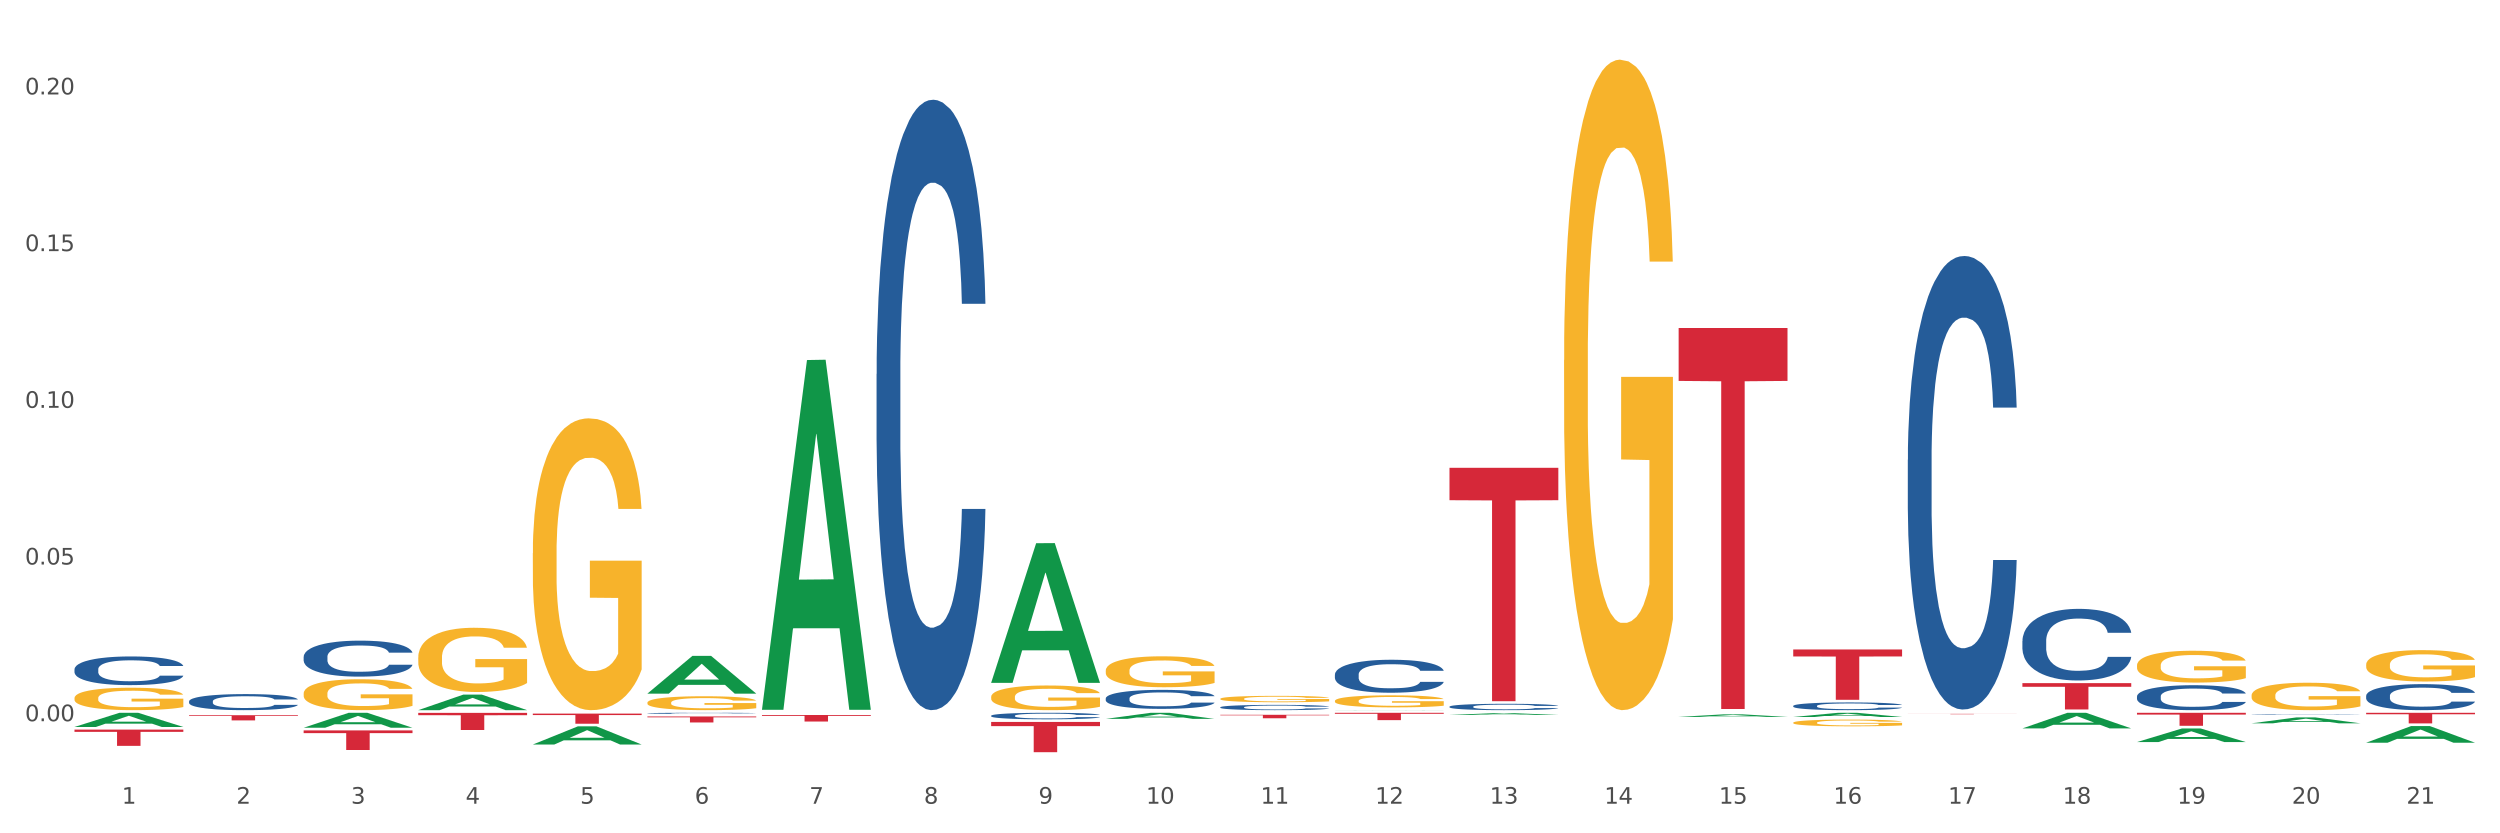 <?xml version="1.0" encoding="utf-8" standalone="no"?>
<!DOCTYPE svg PUBLIC "-//W3C//DTD SVG 1.1//EN"
  "http://www.w3.org/Graphics/SVG/1.1/DTD/svg11.dtd">
<svg xmlns:xlink="http://www.w3.org/1999/xlink" width="1080pt" height="360pt" viewBox="0 0 1080 360" xmlns="http://www.w3.org/2000/svg" version="1.1">
 <rect x="0" y="0" width="1080" height="360" fill="#333333" stroke="none"/>
 <defs>
  <style type="text/css">*{stroke-linejoin: round; stroke-linecap: butt}</style>
 </defs>
 <g id="figure_1">
  <g id="patch_1">
   <path d="M 0 360 
L 1080 360 
L 1080 0 
L 0 0 
z
" style="fill: #ffffff; stroke: #ffffff; stroke-linejoin: miter"/>
  </g>
  <g id="axes_1">
   <g id="matplotlib.axis_1">
    <g id="xtick_1">
     <g id="text_1">
      <!-- 1 -->
      <g style="fill: #4d4d4d" transform="translate(52.633 347.204) scale(0.096 -0.096)">
       <defs>
        <path id="DejaVuSans-31" d="M 794 531 
L 1825 531 
L 1825 4091 
L 703 3866 
L 703 4441 
L 1819 4666 
L 2450 4666 
L 2450 531 
L 3481 531 
L 3481 0 
L 794 0 
L 794 531 
z
" transform="scale(0.016)"/>
       </defs>
       <use xlink:href="#DejaVuSans-31"/>
      </g>
     </g>
    </g>
    <g id="xtick_2">
     <g id="text_2">
      <!-- 2 -->
      <g style="fill: #4d4d4d" transform="translate(102.133 347.204) scale(0.096 -0.096)">
       <defs>
        <path id="DejaVuSans-32" d="M 1228 531 
L 3431 531 
L 3431 0 
L 469 0 
L 469 531 
Q 828 903 1448 1529 
Q 2069 2156 2228 2338 
Q 2531 2678 2651 2914 
Q 2772 3150 2772 3378 
Q 2772 3750 2511 3984 
Q 2250 4219 1831 4219 
Q 1534 4219 1204 4116 
Q 875 4013 500 3803 
L 500 4441 
Q 881 4594 1212 4672 
Q 1544 4750 1819 4750 
Q 2544 4750 2975 4387 
Q 3406 4025 3406 3419 
Q 3406 3131 3298 2873 
Q 3191 2616 2906 2266 
Q 2828 2175 2409 1742 
Q 1991 1309 1228 531 
z
" transform="scale(0.016)"/>
       </defs>
       <use xlink:href="#DejaVuSans-32"/>
      </g>
     </g>
    </g>
    <g id="xtick_3">
     <g id="text_3">
      <!-- 3 -->
      <g style="fill: #4d4d4d" transform="translate(151.633 347.204) scale(0.096 -0.096)">
       <defs>
        <path id="DejaVuSans-33" d="M 2597 2516 
Q 3050 2419 3304 2112 
Q 3559 1806 3559 1356 
Q 3559 666 3084 287 
Q 2609 -91 1734 -91 
Q 1441 -91 1130 -33 
Q 819 25 488 141 
L 488 750 
Q 750 597 1062 519 
Q 1375 441 1716 441 
Q 2309 441 2620 675 
Q 2931 909 2931 1356 
Q 2931 1769 2642 2001 
Q 2353 2234 1838 2234 
L 1294 2234 
L 1294 2753 
L 1863 2753 
Q 2328 2753 2575 2939 
Q 2822 3125 2822 3475 
Q 2822 3834 2567 4026 
Q 2313 4219 1838 4219 
Q 1578 4219 1281 4162 
Q 984 4106 628 3988 
L 628 4550 
Q 988 4650 1302 4700 
Q 1616 4750 1894 4750 
Q 2613 4750 3031 4423 
Q 3450 4097 3450 3541 
Q 3450 3153 3228 2886 
Q 3006 2619 2597 2516 
z
" transform="scale(0.016)"/>
       </defs>
       <use xlink:href="#DejaVuSans-33"/>
      </g>
     </g>
    </g>
    <g id="xtick_4">
     <g id="text_4">
      <!-- 4 -->
      <g style="fill: #4d4d4d" transform="translate(201.133 347.204) scale(0.096 -0.096)">
       <defs>
        <path id="DejaVuSans-34" d="M 2419 4116 
L 825 1625 
L 2419 1625 
L 2419 4116 
z
M 2253 4666 
L 3047 4666 
L 3047 1625 
L 3713 1625 
L 3713 1100 
L 3047 1100 
L 3047 0 
L 2419 0 
L 2419 1100 
L 313 1100 
L 313 1709 
L 2253 4666 
z
" transform="scale(0.016)"/>
       </defs>
       <use xlink:href="#DejaVuSans-34"/>
      </g>
     </g>
    </g>
    <g id="xtick_5">
     <g id="text_5">
      <!-- 5 -->
      <g style="fill: #4d4d4d" transform="translate(250.633 347.204) scale(0.096 -0.096)">
       <defs>
        <path id="DejaVuSans-35" d="M 691 4666 
L 3169 4666 
L 3169 4134 
L 1269 4134 
L 1269 2991 
Q 1406 3038 1543 3061 
Q 1681 3084 1819 3084 
Q 2600 3084 3056 2656 
Q 3513 2228 3513 1497 
Q 3513 744 3044 326 
Q 2575 -91 1722 -91 
Q 1428 -91 1123 -41 
Q 819 9 494 109 
L 494 744 
Q 775 591 1075 516 
Q 1375 441 1709 441 
Q 2250 441 2565 725 
Q 2881 1009 2881 1497 
Q 2881 1984 2565 2268 
Q 2250 2553 1709 2553 
Q 1456 2553 1204 2497 
Q 953 2441 691 2322 
L 691 4666 
z
" transform="scale(0.016)"/>
       </defs>
       <use xlink:href="#DejaVuSans-35"/>
      </g>
     </g>
    </g>
    <g id="xtick_6">
     <g id="text_6">
      <!-- 6 -->
      <g style="fill: #4d4d4d" transform="translate(300.134 347.204) scale(0.096 -0.096)">
       <defs>
        <path id="DejaVuSans-36" d="M 2113 2584 
Q 1688 2584 1439 2293 
Q 1191 2003 1191 1497 
Q 1191 994 1439 701 
Q 1688 409 2113 409 
Q 2538 409 2786 701 
Q 3034 994 3034 1497 
Q 3034 2003 2786 2293 
Q 2538 2584 2113 2584 
z
M 3366 4563 
L 3366 3988 
Q 3128 4100 2886 4159 
Q 2644 4219 2406 4219 
Q 1781 4219 1451 3797 
Q 1122 3375 1075 2522 
Q 1259 2794 1537 2939 
Q 1816 3084 2150 3084 
Q 2853 3084 3261 2657 
Q 3669 2231 3669 1497 
Q 3669 778 3244 343 
Q 2819 -91 2113 -91 
Q 1303 -91 875 529 
Q 447 1150 447 2328 
Q 447 3434 972 4092 
Q 1497 4750 2381 4750 
Q 2619 4750 2861 4703 
Q 3103 4656 3366 4563 
z
" transform="scale(0.016)"/>
       </defs>
       <use xlink:href="#DejaVuSans-36"/>
      </g>
     </g>
    </g>
    <g id="xtick_7">
     <g id="text_7">
      <!-- 7 -->
      <g style="fill: #4d4d4d" transform="translate(349.634 347.204) scale(0.096 -0.096)">
       <defs>
        <path id="DejaVuSans-37" d="M 525 4666 
L 3525 4666 
L 3525 4397 
L 1831 0 
L 1172 0 
L 2766 4134 
L 525 4134 
L 525 4666 
z
" transform="scale(0.016)"/>
       </defs>
       <use xlink:href="#DejaVuSans-37"/>
      </g>
     </g>
    </g>
    <g id="xtick_8">
     <g id="text_8">
      <!-- 8 -->
      <g style="fill: #4d4d4d" transform="translate(399.134 347.204) scale(0.096 -0.096)">
       <defs>
        <path id="DejaVuSans-38" d="M 2034 2216 
Q 1584 2216 1326 1975 
Q 1069 1734 1069 1313 
Q 1069 891 1326 650 
Q 1584 409 2034 409 
Q 2484 409 2743 651 
Q 3003 894 3003 1313 
Q 3003 1734 2745 1975 
Q 2488 2216 2034 2216 
z
M 1403 2484 
Q 997 2584 770 2862 
Q 544 3141 544 3541 
Q 544 4100 942 4425 
Q 1341 4750 2034 4750 
Q 2731 4750 3128 4425 
Q 3525 4100 3525 3541 
Q 3525 3141 3298 2862 
Q 3072 2584 2669 2484 
Q 3125 2378 3379 2068 
Q 3634 1759 3634 1313 
Q 3634 634 3220 271 
Q 2806 -91 2034 -91 
Q 1263 -91 848 271 
Q 434 634 434 1313 
Q 434 1759 690 2068 
Q 947 2378 1403 2484 
z
M 1172 3481 
Q 1172 3119 1398 2916 
Q 1625 2713 2034 2713 
Q 2441 2713 2670 2916 
Q 2900 3119 2900 3481 
Q 2900 3844 2670 4047 
Q 2441 4250 2034 4250 
Q 1625 4250 1398 4047 
Q 1172 3844 1172 3481 
z
" transform="scale(0.016)"/>
       </defs>
       <use xlink:href="#DejaVuSans-38"/>
      </g>
     </g>
    </g>
    <g id="xtick_9">
     <g id="text_9">
      <!-- 9 -->
      <g style="fill: #4d4d4d" transform="translate(448.634 347.204) scale(0.096 -0.096)">
       <defs>
        <path id="DejaVuSans-39" d="M 703 97 
L 703 672 
Q 941 559 1184 500 
Q 1428 441 1663 441 
Q 2288 441 2617 861 
Q 2947 1281 2994 2138 
Q 2813 1869 2534 1725 
Q 2256 1581 1919 1581 
Q 1219 1581 811 2004 
Q 403 2428 403 3163 
Q 403 3881 828 4315 
Q 1253 4750 1959 4750 
Q 2769 4750 3195 4129 
Q 3622 3509 3622 2328 
Q 3622 1225 3098 567 
Q 2575 -91 1691 -91 
Q 1453 -91 1209 -44 
Q 966 3 703 97 
z
M 1959 2075 
Q 2384 2075 2632 2365 
Q 2881 2656 2881 3163 
Q 2881 3666 2632 3958 
Q 2384 4250 1959 4250 
Q 1534 4250 1286 3958 
Q 1038 3666 1038 3163 
Q 1038 2656 1286 2365 
Q 1534 2075 1959 2075 
z
" transform="scale(0.016)"/>
       </defs>
       <use xlink:href="#DejaVuSans-39"/>
      </g>
     </g>
    </g>
    <g id="xtick_10">
     <g id="text_10">
      <!-- 10 -->
      <g style="fill: #4d4d4d" transform="translate(495.079 347.204) scale(0.096 -0.096)">
       <defs>
        <path id="DejaVuSans-30" d="M 2034 4250 
Q 1547 4250 1301 3770 
Q 1056 3291 1056 2328 
Q 1056 1369 1301 889 
Q 1547 409 2034 409 
Q 2525 409 2770 889 
Q 3016 1369 3016 2328 
Q 3016 3291 2770 3770 
Q 2525 4250 2034 4250 
z
M 2034 4750 
Q 2819 4750 3233 4129 
Q 3647 3509 3647 2328 
Q 3647 1150 3233 529 
Q 2819 -91 2034 -91 
Q 1250 -91 836 529 
Q 422 1150 422 2328 
Q 422 3509 836 4129 
Q 1250 4750 2034 4750 
z
" transform="scale(0.016)"/>
       </defs>
       <use xlink:href="#DejaVuSans-31"/>
       <use xlink:href="#DejaVuSans-30" transform="translate(63.623 0)"/>
      </g>
     </g>
    </g>
    <g id="xtick_11">
     <g id="text_11">
      <!-- 11 -->
      <g style="fill: #4d4d4d" transform="translate(544.58 347.204) scale(0.096 -0.096)">
       <use xlink:href="#DejaVuSans-31"/>
       <use xlink:href="#DejaVuSans-31" transform="translate(63.623 0)"/>
      </g>
     </g>
    </g>
    <g id="xtick_12">
     <g id="text_12">
      <!-- 12 -->
      <g style="fill: #4d4d4d" transform="translate(594.08 347.204) scale(0.096 -0.096)">
       <use xlink:href="#DejaVuSans-31"/>
       <use xlink:href="#DejaVuSans-32" transform="translate(63.623 0)"/>
      </g>
     </g>
    </g>
    <g id="xtick_13">
     <g id="text_13">
      <!-- 13 -->
      <g style="fill: #4d4d4d" transform="translate(643.58 347.204) scale(0.096 -0.096)">
       <use xlink:href="#DejaVuSans-31"/>
       <use xlink:href="#DejaVuSans-33" transform="translate(63.623 0)"/>
      </g>
     </g>
    </g>
    <g id="xtick_14">
     <g id="text_14">
      <!-- 14 -->
      <g style="fill: #4d4d4d" transform="translate(693.08 347.204) scale(0.096 -0.096)">
       <use xlink:href="#DejaVuSans-31"/>
       <use xlink:href="#DejaVuSans-34" transform="translate(63.623 0)"/>
      </g>
     </g>
    </g>
    <g id="xtick_15">
     <g id="text_15">
      <!-- 15 -->
      <g style="fill: #4d4d4d" transform="translate(742.58 347.204) scale(0.096 -0.096)">
       <use xlink:href="#DejaVuSans-31"/>
       <use xlink:href="#DejaVuSans-35" transform="translate(63.623 0)"/>
      </g>
     </g>
    </g>
    <g id="xtick_16">
     <g id="text_16">
      <!-- 16 -->
      <g style="fill: #4d4d4d" transform="translate(792.08 347.204) scale(0.096 -0.096)">
       <use xlink:href="#DejaVuSans-31"/>
       <use xlink:href="#DejaVuSans-36" transform="translate(63.623 0)"/>
      </g>
     </g>
    </g>
    <g id="xtick_17">
     <g id="text_17">
      <!-- 17 -->
      <g style="fill: #4d4d4d" transform="translate(841.58 347.204) scale(0.096 -0.096)">
       <use xlink:href="#DejaVuSans-31"/>
       <use xlink:href="#DejaVuSans-37" transform="translate(63.623 0)"/>
      </g>
     </g>
    </g>
    <g id="xtick_18">
     <g id="text_18">
      <!-- 18 -->
      <g style="fill: #4d4d4d" transform="translate(891.08 347.204) scale(0.096 -0.096)">
       <use xlink:href="#DejaVuSans-31"/>
       <use xlink:href="#DejaVuSans-38" transform="translate(63.623 0)"/>
      </g>
     </g>
    </g>
    <g id="xtick_19">
     <g id="text_19">
      <!-- 19 -->
      <g style="fill: #4d4d4d" transform="translate(940.58 347.204) scale(0.096 -0.096)">
       <use xlink:href="#DejaVuSans-31"/>
       <use xlink:href="#DejaVuSans-39" transform="translate(63.623 0)"/>
      </g>
     </g>
    </g>
    <g id="xtick_20">
     <g id="text_20">
      <!-- 20 -->
      <g style="fill: #4d4d4d" transform="translate(990.08 347.204) scale(0.096 -0.096)">
       <use xlink:href="#DejaVuSans-32"/>
       <use xlink:href="#DejaVuSans-30" transform="translate(63.623 0)"/>
      </g>
     </g>
    </g>
    <g id="xtick_21">
     <g id="text_21">
      <!-- 21 -->
      <g style="fill: #4d4d4d" transform="translate(1039.58 347.204) scale(0.096 -0.096)">
       <use xlink:href="#DejaVuSans-32"/>
       <use xlink:href="#DejaVuSans-31" transform="translate(63.623 0)"/>
      </g>
     </g>
    </g>
    <g id="xtick_22"/>
    <g id="xtick_23"/>
    <g id="xtick_24"/>
    <g id="xtick_25"/>
    <g id="xtick_26"/>
    <g id="xtick_27"/>
    <g id="xtick_28"/>
    <g id="xtick_29"/>
    <g id="xtick_30"/>
    <g id="xtick_31"/>
    <g id="xtick_32"/>
    <g id="xtick_33"/>
    <g id="xtick_34"/>
    <g id="xtick_35"/>
    <g id="xtick_36"/>
    <g id="xtick_37"/>
    <g id="xtick_38"/>
    <g id="xtick_39"/>
    <g id="xtick_40"/>
    <g id="xtick_41"/>
   </g>
   <g id="matplotlib.axis_2">
    <g id="ytick_1">
     <g id="text_22">
      <!-- 0.00 -->
      <g style="fill: #4d4d4d" transform="translate(10.8 311.568) scale(0.096 -0.096)">
       <defs>
        <path id="DejaVuSans-2e" d="M 684 794 
L 1344 794 
L 1344 0 
L 684 0 
L 684 794 
z
" transform="scale(0.016)"/>
       </defs>
       <use xlink:href="#DejaVuSans-30"/>
       <use xlink:href="#DejaVuSans-2e" transform="translate(63.623 0)"/>
       <use xlink:href="#DejaVuSans-30" transform="translate(95.41 0)"/>
       <use xlink:href="#DejaVuSans-30" transform="translate(159.033 0)"/>
      </g>
     </g>
    </g>
    <g id="ytick_2">
     <g id="text_23">
      <!-- 0.05 -->
      <g style="fill: #4d4d4d" transform="translate(10.8 243.875) scale(0.096 -0.096)">
       <use xlink:href="#DejaVuSans-30"/>
       <use xlink:href="#DejaVuSans-2e" transform="translate(63.623 0)"/>
       <use xlink:href="#DejaVuSans-30" transform="translate(95.41 0)"/>
       <use xlink:href="#DejaVuSans-35" transform="translate(159.033 0)"/>
      </g>
     </g>
    </g>
    <g id="ytick_3">
     <g id="text_24">
      <!-- 0.10 -->
      <g style="fill: #4d4d4d" transform="translate(10.8 176.182) scale(0.096 -0.096)">
       <use xlink:href="#DejaVuSans-30"/>
       <use xlink:href="#DejaVuSans-2e" transform="translate(63.623 0)"/>
       <use xlink:href="#DejaVuSans-31" transform="translate(95.41 0)"/>
       <use xlink:href="#DejaVuSans-30" transform="translate(159.033 0)"/>
      </g>
     </g>
    </g>
    <g id="ytick_4">
     <g id="text_25">
      <!-- 0.15 -->
      <g style="fill: #4d4d4d" transform="translate(10.8 108.489) scale(0.096 -0.096)">
       <use xlink:href="#DejaVuSans-30"/>
       <use xlink:href="#DejaVuSans-2e" transform="translate(63.623 0)"/>
       <use xlink:href="#DejaVuSans-31" transform="translate(95.41 0)"/>
       <use xlink:href="#DejaVuSans-35" transform="translate(159.033 0)"/>
      </g>
     </g>
    </g>
    <g id="ytick_5">
     <g id="text_26">
      <!-- 0.20 -->
      <g style="fill: #4d4d4d" transform="translate(10.8 40.796) scale(0.096 -0.096)">
       <use xlink:href="#DejaVuSans-30"/>
       <use xlink:href="#DejaVuSans-2e" transform="translate(63.623 0)"/>
       <use xlink:href="#DejaVuSans-32" transform="translate(95.41 0)"/>
       <use xlink:href="#DejaVuSans-30" transform="translate(159.033 0)"/>
      </g>
     </g>
    </g>
    <g id="ytick_6"/>
    <g id="ytick_7"/>
    <g id="ytick_8"/>
    <g id="ytick_9"/>
   </g>
   <g id="PolyCollection_1">
    <path d="M 576.675 307.92 
L 623.7 307.92 
L 623.7 308.363 
L 605.202 308.366 
L 605.202 311.105 
L 595.062 311.105 
L 595.062 308.366 
L 576.675 308.363 
L 576.675 307.923 
L 576.675 307.92 
z
" clip-path="url(#p12b47e62ff)" style="fill: #d62839"/>
    <path d="M 527.175 308.804 
L 574.2 308.804 
L 574.2 309.012 
L 555.702 309.013 
L 555.702 310.303 
L 545.562 310.303 
L 545.562 309.013 
L 527.175 309.012 
L 527.175 308.805 
L 527.175 308.804 
z
" clip-path="url(#p12b47e62ff)" style="fill: #d62839"/>
    <path d="M 725.175 141.682 
L 772.2 141.682 
L 772.2 164.556 
L 753.702 164.71 
L 753.702 306.279 
L 743.562 306.279 
L 743.562 164.71 
L 725.175 164.556 
L 725.175 141.837 
L 725.175 141.682 
z
" clip-path="url(#p12b47e62ff)" style="fill: #d62839"/>
    <path d="M 626.175 202.076 
L 673.2 202.076 
L 673.2 216.088 
L 654.702 216.183 
L 654.702 302.909 
L 644.562 302.909 
L 644.562 216.183 
L 626.175 216.088 
L 626.175 202.171 
L 626.175 202.076 
z
" clip-path="url(#p12b47e62ff)" style="fill: #d62839"/>
    <path d="M 81.675 308.977 
L 128.7 308.977 
L 128.7 309.288 
L 110.202 309.29 
L 110.202 311.216 
L 100.062 311.216 
L 100.062 309.29 
L 81.675 309.288 
L 81.675 308.979 
L 81.675 308.977 
z
" clip-path="url(#p12b47e62ff)" style="fill: #d62839"/>
    <path d="M 32.175 315.18 
L 79.2 315.18 
L 79.2 316.157 
L 60.702 316.164 
L 60.702 322.211 
L 50.562 322.211 
L 50.562 316.164 
L 32.175 316.157 
L 32.175 315.186 
L 32.175 315.18 
z
" clip-path="url(#p12b47e62ff)" style="fill: #d62839"/>
    <path d="M 180.675 307.946 
L 227.7 307.946 
L 227.7 308.976 
L 209.202 308.983 
L 209.202 315.362 
L 199.062 315.362 
L 199.062 308.983 
L 180.675 308.976 
L 180.675 307.952 
L 180.675 307.946 
z
" clip-path="url(#p12b47e62ff)" style="fill: #d62839"/>
    <path d="M 131.175 315.524 
L 178.2 315.524 
L 178.2 316.702 
L 159.702 316.71 
L 159.702 324.003 
L 149.562 324.003 
L 149.562 316.71 
L 131.175 316.702 
L 131.175 315.532 
L 131.175 315.524 
z
" clip-path="url(#p12b47e62ff)" style="fill: #d62839"/>
    <path d="M 279.675 309.522 
L 326.7 309.522 
L 326.7 309.881 
L 308.202 309.884 
L 308.202 312.104 
L 298.062 312.104 
L 298.062 309.884 
L 279.675 309.881 
L 279.675 309.525 
L 279.675 309.522 
z
" clip-path="url(#p12b47e62ff)" style="fill: #d62839"/>
    <path d="M 230.175 308.29 
L 277.2 308.29 
L 277.2 308.896 
L 258.702 308.9 
L 258.702 312.649 
L 248.562 312.649 
L 248.562 308.9 
L 230.175 308.896 
L 230.175 308.294 
L 230.175 308.29 
z
" clip-path="url(#p12b47e62ff)" style="fill: #d62839"/>
    <path d="M 428.175 311.871 
L 475.2 311.871 
L 475.2 313.689 
L 456.702 313.701 
L 456.702 324.95 
L 446.562 324.95 
L 446.562 313.701 
L 428.175 313.689 
L 428.175 311.884 
L 428.175 311.871 
z
" clip-path="url(#p12b47e62ff)" style="fill: #d62839"/>
    <path d="M 329.175 308.872 
L 376.2 308.872 
L 376.2 309.264 
L 357.702 309.267 
L 357.702 311.693 
L 347.562 311.693 
L 347.562 309.267 
L 329.175 309.264 
L 329.175 308.875 
L 329.175 308.872 
z
" clip-path="url(#p12b47e62ff)" style="fill: #d62839"/>
    <path d="M 428.175 294.889 
L 428.223 294.832 
L 447.615 234.671 
L 455.663 234.614 
L 475.2 295.002 
L 465.892 295.002 
L 461.674 280.94 
L 441.652 280.94 
L 441.507 281.167 
L 437.435 295.002 
L 428.175 295.002 
L 428.175 294.889 
L 444.173 272.548 
L 459.153 272.491 
L 451.736 247.486 
L 451.639 247.372 
L 451.542 247.542 
L 444.125 272.491 
L 444.173 272.548 
L 428.175 294.889 
z
" clip-path="url(#p12b47e62ff)" style="fill: #109648"/>
    <path d="M 477.675 310.559 
L 477.723 310.556 
L 497.115 307.923 
L 505.163 307.92 
L 524.7 310.564 
L 515.392 310.564 
L 511.174 309.948 
L 491.152 309.948 
L 491.007 309.958 
L 486.935 310.564 
L 477.675 310.564 
L 477.675 310.559 
L 493.673 309.581 
L 508.653 309.578 
L 501.236 308.484 
L 501.139 308.479 
L 501.042 308.486 
L 493.625 309.578 
L 493.673 309.581 
L 477.675 310.559 
z
" clip-path="url(#p12b47e62ff)" style="fill: #109648"/>
    <path d="M 428.175 301.057 
L 428.231 301.047 
L 428.231 300.697 
L 428.342 300.395 
L 428.897 299.665 
L 429.73 299.061 
L 430.34 298.74 
L 430.951 298.477 
L 431.673 298.214 
L 432.561 297.942 
L 434.171 297.542 
L 435.17 297.338 
L 436.392 297.124 
L 438.613 296.812 
L 440.223 296.637 
L 441.888 296.491 
L 444.609 296.316 
L 446.385 296.238 
L 448.273 296.179 
L 450.549 296.14 
L 452.27 296.131 
L 456.046 296.16 
L 459.266 296.248 
L 460.82 296.316 
L 462.819 296.433 
L 463.874 296.51 
L 465.595 296.666 
L 467.372 296.871 
L 468.593 297.046 
L 470.425 297.377 
L 471.813 297.708 
L 473.09 298.117 
L 473.756 298.399 
L 474.256 298.662 
L 474.7 298.964 
L 475.144 299.441 
L 465.151 299.441 
L 464.762 299.1 
L 464.152 298.779 
L 463.263 298.467 
L 462.486 298.273 
L 461.154 298.029 
L 459.932 297.873 
L 458.655 297.757 
L 457.101 297.659 
L 455.879 297.611 
L 454.158 297.572 
L 450.771 297.581 
L 448.495 297.659 
L 446.941 297.757 
L 445.941 297.844 
L 445.053 297.942 
L 444.054 298.078 
L 442.888 298.282 
L 442.055 298.467 
L 441.222 298.701 
L 440.556 298.935 
L 439.945 299.207 
L 439.445 299.499 
L 439.057 299.801 
L 438.724 300.171 
L 438.446 300.785 
L 438.446 302.118 
L 438.557 302.42 
L 438.835 302.819 
L 439.168 303.121 
L 439.723 303.481 
L 440.223 303.725 
L 441.167 304.075 
L 442.221 304.367 
L 443.054 304.552 
L 443.887 304.708 
L 445.331 304.922 
L 446.941 305.098 
L 448.329 305.205 
L 450.216 305.302 
L 451.493 305.341 
L 452.604 305.361 
L 455.324 305.361 
L 457.267 305.331 
L 459.432 305.263 
L 461.098 305.176 
L 462.486 305.068 
L 464.041 304.893 
L 465.04 304.728 
L 465.04 302.693 
L 452.826 302.683 
L 452.826 301.33 
L 475.2 301.33 
L 475.2 305.302 
L 474.256 305.507 
L 473.201 305.692 
L 472.091 305.857 
L 470.425 306.062 
L 468.427 306.256 
L 466.65 306.393 
L 464.762 306.509 
L 462.542 306.616 
L 459.655 306.714 
L 457.878 306.753 
L 455.657 306.782 
L 453.048 306.792 
L 450.771 306.772 
L 448.551 306.724 
L 446.219 306.636 
L 443.943 306.509 
L 442.221 306.383 
L 440.5 306.227 
L 438.668 306.023 
L 437.225 305.828 
L 436.114 305.653 
L 434.893 305.429 
L 433.56 305.137 
L 432.561 304.874 
L 431.673 304.601 
L 430.729 304.251 
L 430.063 303.949 
L 429.396 303.569 
L 429.008 303.287 
L 428.564 302.849 
L 428.231 302.235 
L 428.175 301.057 
z
" clip-path="url(#p12b47e62ff)" style="fill: #f7b32b"/>
    <path d="M 131.175 299.605 
L 131.231 299.593 
L 131.231 299.154 
L 131.342 298.775 
L 131.897 297.86 
L 132.73 297.104 
L 133.34 296.701 
L 133.951 296.372 
L 134.673 296.042 
L 135.561 295.701 
L 137.171 295.2 
L 138.17 294.944 
L 139.392 294.676 
L 141.613 294.285 
L 143.223 294.066 
L 144.888 293.883 
L 147.609 293.663 
L 149.385 293.565 
L 151.273 293.492 
L 153.549 293.443 
L 155.27 293.431 
L 159.046 293.468 
L 162.266 293.577 
L 163.82 293.663 
L 165.819 293.809 
L 166.874 293.907 
L 168.595 294.102 
L 170.372 294.358 
L 171.593 294.578 
L 173.425 294.993 
L 174.813 295.408 
L 176.09 295.92 
L 176.756 296.274 
L 177.256 296.603 
L 177.7 296.982 
L 178.144 297.58 
L 168.151 297.58 
L 167.762 297.153 
L 167.152 296.75 
L 166.263 296.359 
L 165.486 296.115 
L 164.154 295.81 
L 162.932 295.615 
L 161.655 295.469 
L 160.101 295.347 
L 158.879 295.286 
L 157.158 295.237 
L 153.771 295.249 
L 151.495 295.347 
L 149.941 295.469 
L 148.941 295.579 
L 148.053 295.701 
L 147.054 295.871 
L 145.888 296.128 
L 145.055 296.359 
L 144.222 296.652 
L 143.556 296.945 
L 142.945 297.287 
L 142.445 297.653 
L 142.057 298.031 
L 141.724 298.495 
L 141.446 299.263 
L 141.446 300.935 
L 141.557 301.313 
L 141.835 301.814 
L 142.168 302.192 
L 142.723 302.643 
L 143.223 302.948 
L 144.167 303.388 
L 145.221 303.754 
L 146.054 303.985 
L 146.887 304.181 
L 148.331 304.449 
L 149.941 304.669 
L 151.329 304.803 
L 153.216 304.925 
L 154.493 304.974 
L 155.604 304.998 
L 158.324 304.998 
L 160.267 304.962 
L 162.432 304.876 
L 164.098 304.766 
L 165.486 304.632 
L 167.041 304.412 
L 168.04 304.205 
L 168.04 301.655 
L 155.826 301.643 
L 155.826 299.947 
L 178.2 299.947 
L 178.2 304.925 
L 177.256 305.181 
L 176.201 305.413 
L 175.091 305.62 
L 173.425 305.877 
L 171.427 306.121 
L 169.65 306.291 
L 167.762 306.438 
L 165.542 306.572 
L 162.655 306.694 
L 160.878 306.743 
L 158.657 306.78 
L 156.048 306.792 
L 153.771 306.767 
L 151.551 306.706 
L 149.219 306.597 
L 146.943 306.438 
L 145.221 306.279 
L 143.5 306.084 
L 141.668 305.828 
L 140.225 305.584 
L 139.114 305.364 
L 137.893 305.084 
L 136.56 304.717 
L 135.561 304.388 
L 134.673 304.046 
L 133.729 303.607 
L 133.063 303.229 
L 132.396 302.753 
L 132.008 302.399 
L 131.564 301.85 
L 131.231 301.081 
L 131.175 299.605 
z
" clip-path="url(#p12b47e62ff)" style="fill: #f7b32b"/>
    <path d="M 873.675 314.668 
L 873.723 314.662 
L 893.115 307.927 
L 901.163 307.92 
L 920.7 314.681 
L 911.392 314.681 
L 907.174 313.107 
L 887.152 313.107 
L 887.007 313.132 
L 882.935 314.681 
L 873.675 314.681 
L 873.675 314.668 
L 889.673 312.167 
L 904.653 312.161 
L 897.236 309.361 
L 897.139 309.349 
L 897.042 309.368 
L 889.625 312.161 
L 889.673 312.167 
L 873.675 314.668 
z
" clip-path="url(#p12b47e62ff)" style="fill: #109648"/>
    <path d="M 923.175 320.567 
L 923.223 320.561 
L 942.615 314.693 
L 950.663 314.687 
L 970.2 320.578 
L 960.892 320.578 
L 956.674 319.206 
L 936.652 319.206 
L 936.507 319.228 
L 932.435 320.578 
L 923.175 320.578 
L 923.175 320.567 
L 939.173 318.388 
L 954.153 318.382 
L 946.736 315.943 
L 946.639 315.932 
L 946.542 315.949 
L 939.125 318.382 
L 939.173 318.388 
L 923.175 320.567 
z
" clip-path="url(#p12b47e62ff)" style="fill: #109648"/>
    <path d="M 972.675 312.469 
L 972.723 312.467 
L 992.115 309.915 
L 1000.163 309.912 
L 1019.7 312.474 
L 1010.392 312.474 
L 1006.174 311.877 
L 986.152 311.877 
L 986.007 311.887 
L 981.935 312.474 
L 972.675 312.474 
L 972.675 312.469 
L 988.673 311.521 
L 1003.653 311.519 
L 996.236 310.458 
L 996.139 310.453 
L 996.042 310.461 
L 988.625 311.519 
L 988.673 311.521 
L 972.675 312.469 
z
" clip-path="url(#p12b47e62ff)" style="fill: #109648"/>
    <path d="M 1022.175 320.844 
L 1022.223 320.837 
L 1041.615 313.656 
L 1049.663 313.649 
L 1069.2 320.857 
L 1059.892 320.857 
L 1055.674 319.179 
L 1035.652 319.179 
L 1035.507 319.206 
L 1031.435 320.857 
L 1022.175 320.857 
L 1022.175 320.844 
L 1038.173 318.177 
L 1053.153 318.17 
L 1045.736 315.186 
L 1045.639 315.172 
L 1045.542 315.192 
L 1038.125 318.17 
L 1038.173 318.177 
L 1022.175 320.844 
z
" clip-path="url(#p12b47e62ff)" style="fill: #109648"/>
    <path d="M 180.675 284.016 
L 180.731 283.991 
L 180.731 283.078 
L 180.842 282.292 
L 181.397 280.391 
L 182.23 278.819 
L 182.84 277.983 
L 183.451 277.298 
L 184.173 276.614 
L 185.061 275.904 
L 186.671 274.865 
L 187.67 274.332 
L 188.892 273.775 
L 191.113 272.964 
L 192.723 272.507 
L 194.388 272.127 
L 197.109 271.671 
L 198.885 271.468 
L 200.773 271.316 
L 203.049 271.214 
L 204.77 271.189 
L 208.546 271.265 
L 211.766 271.493 
L 213.32 271.671 
L 215.319 271.975 
L 216.374 272.178 
L 218.095 272.583 
L 219.872 273.116 
L 221.093 273.572 
L 222.925 274.434 
L 224.313 275.296 
L 225.59 276.36 
L 226.256 277.096 
L 226.756 277.78 
L 227.2 278.566 
L 227.644 279.808 
L 217.651 279.808 
L 217.262 278.921 
L 216.652 278.084 
L 215.763 277.273 
L 214.986 276.766 
L 213.654 276.132 
L 212.432 275.727 
L 211.155 275.422 
L 209.601 275.169 
L 208.379 275.042 
L 206.658 274.941 
L 203.271 274.966 
L 200.995 275.169 
L 199.441 275.422 
L 198.441 275.651 
L 197.553 275.904 
L 196.554 276.259 
L 195.388 276.791 
L 194.555 277.273 
L 193.722 277.881 
L 193.056 278.49 
L 192.445 279.2 
L 191.945 279.96 
L 191.557 280.746 
L 191.224 281.709 
L 190.946 283.306 
L 190.946 286.779 
L 191.057 287.565 
L 191.335 288.604 
L 191.668 289.39 
L 192.223 290.328 
L 192.723 290.962 
L 193.667 291.874 
L 194.721 292.635 
L 195.554 293.117 
L 196.387 293.522 
L 197.831 294.08 
L 199.441 294.536 
L 200.829 294.815 
L 202.716 295.068 
L 203.993 295.17 
L 205.104 295.221 
L 207.824 295.221 
L 209.767 295.145 
L 211.932 294.967 
L 213.598 294.739 
L 214.986 294.46 
L 216.541 294.004 
L 217.54 293.573 
L 217.54 288.275 
L 205.326 288.249 
L 205.326 284.726 
L 227.7 284.726 
L 227.7 295.068 
L 226.756 295.601 
L 225.701 296.082 
L 224.591 296.513 
L 222.925 297.046 
L 220.927 297.553 
L 219.15 297.908 
L 217.262 298.212 
L 215.042 298.491 
L 212.155 298.744 
L 210.378 298.846 
L 208.157 298.922 
L 205.548 298.947 
L 203.271 298.896 
L 201.051 298.77 
L 198.719 298.541 
L 196.443 298.212 
L 194.721 297.882 
L 193 297.477 
L 191.168 296.944 
L 189.725 296.437 
L 188.614 295.981 
L 187.393 295.398 
L 186.06 294.638 
L 185.061 293.953 
L 184.173 293.243 
L 183.229 292.331 
L 182.563 291.545 
L 181.896 290.556 
L 181.508 289.821 
L 181.064 288.68 
L 180.731 287.083 
L 180.675 284.016 
z
" clip-path="url(#p12b47e62ff)" style="fill: #f7b32b"/>
    <path d="M 230.175 238.978 
L 230.231 238.863 
L 230.231 234.718 
L 230.342 231.149 
L 230.897 222.514 
L 231.73 215.376 
L 232.34 211.577 
L 232.951 208.468 
L 233.673 205.359 
L 234.561 202.136 
L 236.171 197.415 
L 237.17 194.997 
L 238.392 192.464 
L 240.613 188.78 
L 242.223 186.708 
L 243.888 184.981 
L 246.609 182.908 
L 248.385 181.987 
L 250.273 181.297 
L 252.549 180.836 
L 254.27 180.721 
L 258.046 181.066 
L 261.266 182.103 
L 262.82 182.908 
L 264.819 184.29 
L 265.874 185.211 
L 267.595 187.053 
L 269.372 189.471 
L 270.593 191.543 
L 272.425 195.458 
L 273.813 199.372 
L 275.09 204.208 
L 275.756 207.547 
L 276.256 210.656 
L 276.7 214.225 
L 277.144 219.866 
L 267.151 219.866 
L 266.762 215.837 
L 266.152 212.037 
L 265.263 208.353 
L 264.486 206.05 
L 263.154 203.172 
L 261.932 201.33 
L 260.655 199.948 
L 259.101 198.797 
L 257.879 198.221 
L 256.158 197.761 
L 252.771 197.876 
L 250.495 198.797 
L 248.941 199.948 
L 247.941 200.984 
L 247.053 202.136 
L 246.054 203.748 
L 244.888 206.165 
L 244.055 208.353 
L 243.222 211.116 
L 242.556 213.879 
L 241.945 217.103 
L 241.445 220.557 
L 241.057 224.126 
L 240.724 228.501 
L 240.446 235.755 
L 240.446 251.528 
L 240.557 255.097 
L 240.835 259.817 
L 241.168 263.387 
L 241.723 267.646 
L 242.223 270.525 
L 243.167 274.67 
L 244.221 278.124 
L 245.054 280.311 
L 245.887 282.153 
L 247.331 284.686 
L 248.941 286.759 
L 250.329 288.025 
L 252.216 289.176 
L 253.493 289.637 
L 254.604 289.867 
L 257.324 289.867 
L 259.267 289.522 
L 261.432 288.716 
L 263.098 287.68 
L 264.486 286.413 
L 266.041 284.341 
L 267.04 282.384 
L 267.04 258.321 
L 254.826 258.206 
L 254.826 242.202 
L 277.2 242.202 
L 277.2 289.176 
L 276.256 291.594 
L 275.201 293.782 
L 274.091 295.739 
L 272.425 298.157 
L 270.427 300.459 
L 268.65 302.071 
L 266.762 303.453 
L 264.542 304.719 
L 261.655 305.871 
L 259.878 306.331 
L 257.657 306.677 
L 255.048 306.792 
L 252.771 306.561 
L 250.551 305.986 
L 248.219 304.95 
L 245.943 303.453 
L 244.221 301.956 
L 242.5 300.114 
L 240.668 297.696 
L 239.225 295.394 
L 238.114 293.321 
L 236.893 290.673 
L 235.56 287.219 
L 234.561 284.111 
L 233.673 280.887 
L 232.729 276.742 
L 232.063 273.173 
L 231.396 268.683 
L 231.008 265.344 
L 230.564 260.163 
L 230.231 252.909 
L 230.175 238.978 
z
" clip-path="url(#p12b47e62ff)" style="fill: #f7b32b"/>
    <path d="M 32.175 301.577 
L 32.231 301.569 
L 32.231 301.25 
L 32.342 300.975 
L 32.897 300.311 
L 33.73 299.763 
L 34.34 299.47 
L 34.951 299.231 
L 35.673 298.992 
L 36.561 298.744 
L 38.171 298.382 
L 39.17 298.196 
L 40.392 298.001 
L 42.613 297.718 
L 44.223 297.558 
L 45.888 297.425 
L 48.609 297.266 
L 50.385 297.195 
L 52.273 297.142 
L 54.549 297.107 
L 56.27 297.098 
L 60.046 297.124 
L 63.266 297.204 
L 64.82 297.266 
L 66.819 297.372 
L 67.874 297.443 
L 69.595 297.585 
L 71.372 297.771 
L 72.593 297.93 
L 74.425 298.231 
L 75.813 298.532 
L 77.09 298.904 
L 77.756 299.161 
L 78.256 299.4 
L 78.7 299.674 
L 79.144 300.108 
L 69.151 300.108 
L 68.762 299.798 
L 68.152 299.506 
L 67.263 299.223 
L 66.486 299.045 
L 65.154 298.824 
L 63.932 298.683 
L 62.655 298.576 
L 61.101 298.488 
L 59.879 298.443 
L 58.158 298.408 
L 54.771 298.417 
L 52.495 298.488 
L 50.941 298.576 
L 49.941 298.656 
L 49.053 298.744 
L 48.054 298.868 
L 46.888 299.054 
L 46.055 299.223 
L 45.222 299.435 
L 44.556 299.647 
L 43.945 299.895 
L 43.445 300.161 
L 43.057 300.435 
L 42.724 300.772 
L 42.446 301.33 
L 42.446 302.542 
L 42.557 302.817 
L 42.835 303.18 
L 43.168 303.454 
L 43.723 303.782 
L 44.223 304.003 
L 45.167 304.322 
L 46.221 304.587 
L 47.054 304.756 
L 47.887 304.897 
L 49.331 305.092 
L 50.941 305.251 
L 52.329 305.349 
L 54.216 305.437 
L 55.493 305.473 
L 56.604 305.49 
L 59.324 305.49 
L 61.267 305.464 
L 63.432 305.402 
L 65.098 305.322 
L 66.486 305.225 
L 68.041 305.065 
L 69.04 304.915 
L 69.04 303.065 
L 56.826 303.056 
L 56.826 301.825 
L 79.2 301.825 
L 79.2 305.437 
L 78.256 305.623 
L 77.201 305.791 
L 76.091 305.942 
L 74.425 306.128 
L 72.427 306.305 
L 70.65 306.429 
L 68.762 306.535 
L 66.542 306.632 
L 63.655 306.721 
L 61.878 306.756 
L 59.657 306.783 
L 57.048 306.792 
L 54.771 306.774 
L 52.551 306.73 
L 50.219 306.65 
L 47.943 306.535 
L 46.221 306.42 
L 44.5 306.278 
L 42.668 306.092 
L 41.225 305.915 
L 40.114 305.756 
L 38.893 305.552 
L 37.56 305.287 
L 36.561 305.048 
L 35.673 304.8 
L 34.729 304.481 
L 34.063 304.207 
L 33.396 303.861 
L 33.008 303.605 
L 32.564 303.206 
L 32.231 302.649 
L 32.175 301.577 
z
" clip-path="url(#p12b47e62ff)" style="fill: #f7b32b"/>
    <path d="M 774.675 309.735 
L 774.723 309.733 
L 794.115 307.922 
L 802.163 307.92 
L 821.7 309.738 
L 812.392 309.738 
L 808.174 309.315 
L 788.152 309.315 
L 788.007 309.322 
L 783.935 309.738 
L 774.675 309.738 
L 774.675 309.735 
L 790.673 309.062 
L 805.653 309.061 
L 798.236 308.308 
L 798.139 308.304 
L 798.042 308.31 
L 790.625 309.061 
L 790.673 309.062 
L 774.675 309.735 
z
" clip-path="url(#p12b47e62ff)" style="fill: #109648"/>
    <path d="M 576.675 306.792 
L 576.723 306.792 
L 596.115 306.721 
L 604.163 306.721 
L 623.7 306.792 
L 614.392 306.792 
L 610.174 306.775 
L 590.152 306.775 
L 590.007 306.775 
L 585.935 306.792 
L 576.675 306.792 
L 576.675 306.792 
L 592.673 306.765 
L 607.653 306.765 
L 600.236 306.736 
L 600.139 306.736 
L 600.042 306.736 
L 592.625 306.765 
L 592.673 306.765 
L 576.675 306.792 
z
" clip-path="url(#p12b47e62ff)" style="fill: #109648"/>
    <path d="M 626.175 308.872 
L 626.223 308.871 
L 645.615 308.069 
L 653.663 308.068 
L 673.2 308.873 
L 663.892 308.873 
L 659.674 308.686 
L 639.652 308.686 
L 639.507 308.689 
L 635.435 308.873 
L 626.175 308.873 
L 626.175 308.872 
L 642.173 308.574 
L 657.153 308.573 
L 649.736 308.24 
L 649.639 308.238 
L 649.542 308.241 
L 642.125 308.573 
L 642.173 308.574 
L 626.175 308.872 
z
" clip-path="url(#p12b47e62ff)" style="fill: #109648"/>
    <path d="M 725.175 309.701 
L 725.223 309.7 
L 744.615 308.588 
L 752.663 308.587 
L 772.2 309.704 
L 762.892 309.704 
L 758.674 309.443 
L 738.652 309.443 
L 738.507 309.448 
L 734.435 309.704 
L 725.175 309.704 
L 725.175 309.701 
L 741.173 309.288 
L 756.153 309.287 
L 748.736 308.825 
L 748.639 308.823 
L 748.542 308.826 
L 741.125 309.287 
L 741.173 309.288 
L 725.175 309.701 
z
" clip-path="url(#p12b47e62ff)" style="fill: #109648"/>
    <path d="M 774.675 280.573 
L 821.7 280.573 
L 821.7 283.595 
L 803.202 283.615 
L 803.202 302.32 
L 793.062 302.32 
L 793.062 283.615 
L 774.675 283.595 
L 774.675 280.593 
L 774.675 280.573 
z
" clip-path="url(#p12b47e62ff)" style="fill: #d62839"/>
    <path d="M 1022.175 307.92 
L 1069.2 307.92 
L 1069.2 308.56 
L 1050.702 308.564 
L 1050.702 312.521 
L 1040.562 312.521 
L 1040.562 308.564 
L 1022.175 308.56 
L 1022.175 307.925 
L 1022.175 307.92 
z
" clip-path="url(#p12b47e62ff)" style="fill: #d62839"/>
    <path d="M 824.175 308.382 
L 871.2 308.382 
L 871.2 308.405 
L 852.702 308.406 
L 852.702 308.554 
L 842.562 308.554 
L 842.562 308.406 
L 824.175 308.405 
L 824.175 308.382 
L 824.175 308.382 
z
" clip-path="url(#p12b47e62ff)" style="fill: #d62839"/>
    <path d="M 873.675 295.101 
L 920.7 295.101 
L 920.7 296.684 
L 902.202 296.695 
L 902.202 306.489 
L 892.062 306.489 
L 892.062 296.695 
L 873.675 296.684 
L 873.675 295.112 
L 873.675 295.101 
z
" clip-path="url(#p12b47e62ff)" style="fill: #d62839"/>
    <path d="M 923.175 307.92 
L 970.2 307.92 
L 970.2 308.704 
L 951.702 308.709 
L 951.702 313.559 
L 941.562 313.559 
L 941.562 308.709 
L 923.175 308.704 
L 923.175 307.926 
L 923.175 307.92 
z
" clip-path="url(#p12b47e62ff)" style="fill: #d62839"/>
    <path d="M 279.675 303.558 
L 279.731 303.552 
L 279.731 303.355 
L 279.842 303.184 
L 280.397 302.773 
L 281.23 302.432 
L 281.84 302.251 
L 282.451 302.103 
L 283.173 301.955 
L 284.061 301.801 
L 285.671 301.576 
L 286.67 301.46 
L 287.892 301.34 
L 290.113 301.164 
L 291.723 301.065 
L 293.388 300.983 
L 296.109 300.884 
L 297.885 300.84 
L 299.773 300.807 
L 302.049 300.785 
L 303.77 300.78 
L 307.546 300.796 
L 310.766 300.845 
L 312.32 300.884 
L 314.319 300.95 
L 315.374 300.994 
L 317.095 301.082 
L 318.872 301.197 
L 320.093 301.296 
L 321.925 301.482 
L 323.313 301.669 
L 324.59 301.9 
L 325.256 302.059 
L 325.756 302.207 
L 326.2 302.377 
L 326.644 302.646 
L 316.651 302.646 
L 316.262 302.454 
L 315.652 302.273 
L 314.763 302.097 
L 313.986 301.987 
L 312.654 301.85 
L 311.432 301.762 
L 310.155 301.696 
L 308.601 301.642 
L 307.379 301.614 
L 305.658 301.592 
L 302.271 301.598 
L 299.995 301.642 
L 298.441 301.696 
L 297.441 301.746 
L 296.553 301.801 
L 295.554 301.878 
L 294.388 301.993 
L 293.555 302.097 
L 292.722 302.229 
L 292.056 302.361 
L 291.445 302.515 
L 290.945 302.679 
L 290.557 302.849 
L 290.224 303.058 
L 289.946 303.404 
L 289.946 304.156 
L 290.057 304.326 
L 290.335 304.552 
L 290.668 304.722 
L 291.223 304.925 
L 291.723 305.062 
L 292.667 305.26 
L 293.721 305.425 
L 294.554 305.529 
L 295.387 305.617 
L 296.831 305.738 
L 298.441 305.836 
L 299.829 305.897 
L 301.716 305.952 
L 302.993 305.974 
L 304.104 305.985 
L 306.824 305.985 
L 308.767 305.968 
L 310.932 305.93 
L 312.598 305.88 
L 313.986 305.82 
L 315.541 305.721 
L 316.54 305.628 
L 316.54 304.48 
L 304.326 304.475 
L 304.326 303.712 
L 326.7 303.712 
L 326.7 305.952 
L 325.756 306.067 
L 324.701 306.171 
L 323.591 306.265 
L 321.925 306.38 
L 319.927 306.49 
L 318.15 306.567 
L 316.262 306.633 
L 314.042 306.693 
L 311.155 306.748 
L 309.378 306.77 
L 307.157 306.786 
L 304.548 306.792 
L 302.271 306.781 
L 300.051 306.753 
L 297.719 306.704 
L 295.443 306.633 
L 293.721 306.561 
L 292 306.473 
L 290.168 306.358 
L 288.725 306.248 
L 287.614 306.149 
L 286.393 306.023 
L 285.06 305.858 
L 284.061 305.71 
L 283.173 305.556 
L 282.229 305.359 
L 281.563 305.188 
L 280.896 304.974 
L 280.508 304.815 
L 280.064 304.568 
L 279.731 304.222 
L 279.675 303.558 
z
" clip-path="url(#p12b47e62ff)" style="fill: #f7b32b"/>
    <path d="M 923.175 300.853 
L 923.231 300.844 
L 923.231 300.568 
L 923.397 300.194 
L 924.009 299.504 
L 924.787 298.982 
L 926.121 298.372 
L 926.844 298.116 
L 927.789 297.83 
L 929.734 297.367 
L 931.957 296.973 
L 933.514 296.757 
L 934.681 296.619 
L 937.294 296.373 
L 938.794 296.264 
L 940.351 296.176 
L 941.685 296.117 
L 943.908 296.048 
L 945.687 296.018 
L 947.744 296.008 
L 949.467 296.018 
L 951.746 296.057 
L 955.081 296.176 
L 956.359 296.245 
L 958.082 296.363 
L 959.861 296.52 
L 961.306 296.678 
L 962.974 296.904 
L 964.697 297.2 
L 966.365 297.574 
L 967.532 297.919 
L 968.477 298.283 
L 969.311 298.726 
L 969.922 299.209 
L 970.2 299.613 
L 960.028 299.613 
L 959.75 299.248 
L 959.194 298.854 
L 958.638 298.588 
L 958.027 298.372 
L 957.082 298.126 
L 956.248 297.968 
L 954.859 297.781 
L 953.58 297.663 
L 952.524 297.594 
L 951.245 297.535 
L 948.522 297.476 
L 946.576 297.476 
L 945.353 297.495 
L 943.853 297.544 
L 942.574 297.613 
L 941.073 297.732 
L 939.906 297.86 
L 938.739 298.027 
L 938.072 298.145 
L 937.071 298.362 
L 936.404 298.539 
L 935.515 298.844 
L 935.015 299.061 
L 934.125 299.622 
L 933.736 300.036 
L 933.569 300.322 
L 933.458 300.637 
L 933.458 302.173 
L 933.792 302.862 
L 934.07 303.158 
L 934.514 303.493 
L 935.348 303.926 
L 936.571 304.349 
L 937.849 304.655 
L 938.906 304.842 
L 939.906 304.98 
L 940.907 305.088 
L 942.13 305.187 
L 943.13 305.246 
L 944.631 305.305 
L 946.41 305.334 
L 947.799 305.334 
L 950.634 305.285 
L 951.913 305.236 
L 953.135 305.167 
L 954.469 305.059 
L 955.526 304.94 
L 956.137 304.852 
L 957.138 304.665 
L 957.916 304.468 
L 958.583 304.241 
L 959.027 304.044 
L 959.528 303.749 
L 959.917 303.414 
L 960.028 303.237 
L 970.2 303.237 
L 969.978 303.591 
L 969.589 303.936 
L 968.81 304.399 
L 968.199 304.665 
L 967.254 304.99 
L 966.253 305.265 
L 964.864 305.571 
L 963.585 305.797 
L 962.251 305.994 
L 960.806 306.171 
L 958.194 306.418 
L 957.249 306.486 
L 955.248 306.605 
L 953.691 306.674 
L 951.412 306.743 
L 949.078 306.782 
L 946.632 306.792 
L 944.464 306.772 
L 942.074 306.713 
L 940.573 306.654 
L 938.906 306.565 
L 936.96 306.427 
L 935.126 306.26 
L 933.403 306.063 
L 931.791 305.836 
L 930.29 305.58 
L 928.344 305.157 
L 926.899 304.743 
L 925.843 304.359 
L 925.12 304.034 
L 924.398 303.621 
L 924.009 303.335 
L 923.397 302.646 
L 923.175 302.006 
L 923.175 300.853 
z
" clip-path="url(#p12b47e62ff)" style="fill: #255c99"/>
    <path d="M 972.675 308.647 
L 972.731 308.646 
L 972.731 308.64 
L 972.897 308.631 
L 973.509 308.615 
L 974.287 308.603 
L 975.621 308.589 
L 976.344 308.583 
L 977.289 308.577 
L 979.234 308.566 
L 981.457 308.557 
L 983.014 308.552 
L 984.181 308.549 
L 986.794 308.543 
L 988.294 308.541 
L 989.851 308.539 
L 991.185 308.537 
L 993.408 308.536 
L 995.187 308.535 
L 997.244 308.535 
L 998.967 308.535 
L 1001.246 308.536 
L 1004.581 308.539 
L 1005.859 308.54 
L 1007.582 308.543 
L 1009.361 308.547 
L 1010.806 308.55 
L 1012.474 308.555 
L 1014.197 308.562 
L 1015.865 308.571 
L 1017.032 308.579 
L 1017.977 308.587 
L 1018.811 308.597 
L 1019.422 308.609 
L 1019.7 308.618 
L 1009.528 308.618 
L 1009.25 308.609 
L 1008.694 308.6 
L 1008.138 308.594 
L 1007.527 308.589 
L 1006.582 308.584 
L 1005.748 308.58 
L 1004.359 308.576 
L 1003.08 308.573 
L 1002.024 308.571 
L 1000.745 308.57 
L 998.022 308.569 
L 996.076 308.569 
L 994.853 308.569 
L 993.353 308.57 
L 992.074 308.572 
L 990.573 308.574 
L 989.406 308.577 
L 988.239 308.581 
L 987.572 308.584 
L 986.571 308.589 
L 985.904 308.593 
L 985.015 308.6 
L 984.515 308.605 
L 983.625 308.618 
L 983.236 308.628 
L 983.069 308.634 
L 982.958 308.642 
L 982.958 308.677 
L 983.292 308.693 
L 983.57 308.7 
L 984.014 308.707 
L 984.848 308.717 
L 986.071 308.727 
L 987.349 308.734 
L 988.406 308.739 
L 989.406 308.742 
L 990.407 308.744 
L 991.63 308.747 
L 992.63 308.748 
L 994.131 308.749 
L 995.91 308.75 
L 997.299 308.75 
L 1000.134 308.749 
L 1001.413 308.748 
L 1002.635 308.746 
L 1003.969 308.744 
L 1005.026 308.741 
L 1005.637 308.739 
L 1006.638 308.735 
L 1007.416 308.73 
L 1008.083 308.725 
L 1008.527 308.72 
L 1009.028 308.713 
L 1009.417 308.706 
L 1009.528 308.702 
L 1019.7 308.702 
L 1019.478 308.71 
L 1019.089 308.718 
L 1018.31 308.728 
L 1017.699 308.735 
L 1016.754 308.742 
L 1015.753 308.748 
L 1014.364 308.755 
L 1013.085 308.761 
L 1011.751 308.765 
L 1010.306 308.769 
L 1007.694 308.775 
L 1006.749 308.777 
L 1004.748 308.779 
L 1003.191 308.781 
L 1000.912 308.783 
L 998.578 308.783 
L 996.132 308.784 
L 993.964 308.783 
L 991.574 308.782 
L 990.073 308.78 
L 988.406 308.778 
L 986.46 308.775 
L 984.626 308.771 
L 982.903 308.767 
L 981.291 308.762 
L 979.79 308.756 
L 977.844 308.746 
L 976.399 308.736 
L 975.343 308.727 
L 974.62 308.72 
L 973.898 308.71 
L 973.509 308.704 
L 972.897 308.688 
L 972.675 308.673 
L 972.675 308.647 
z
" clip-path="url(#p12b47e62ff)" style="fill: #255c99"/>
    <path d="M 1022.175 300.599 
L 1022.231 300.588 
L 1022.231 300.301 
L 1022.397 299.911 
L 1023.009 299.192 
L 1023.787 298.647 
L 1025.121 298.011 
L 1025.844 297.744 
L 1026.789 297.446 
L 1028.734 296.963 
L 1030.957 296.552 
L 1032.514 296.326 
L 1033.681 296.183 
L 1036.294 295.926 
L 1037.794 295.813 
L 1039.351 295.72 
L 1040.685 295.659 
L 1042.908 295.587 
L 1044.687 295.556 
L 1046.744 295.546 
L 1048.467 295.556 
L 1050.746 295.597 
L 1054.081 295.72 
L 1055.359 295.792 
L 1057.082 295.915 
L 1058.861 296.08 
L 1060.306 296.244 
L 1061.974 296.48 
L 1063.697 296.788 
L 1065.365 297.179 
L 1066.532 297.538 
L 1067.477 297.918 
L 1068.311 298.38 
L 1068.922 298.884 
L 1069.2 299.305 
L 1059.028 299.305 
L 1058.75 298.925 
L 1058.194 298.514 
L 1057.638 298.237 
L 1057.027 298.011 
L 1056.082 297.754 
L 1055.248 297.59 
L 1053.859 297.394 
L 1052.58 297.271 
L 1051.524 297.199 
L 1050.245 297.138 
L 1047.522 297.076 
L 1045.576 297.076 
L 1044.353 297.097 
L 1042.853 297.148 
L 1041.574 297.22 
L 1040.073 297.343 
L 1038.906 297.477 
L 1037.739 297.651 
L 1037.072 297.774 
L 1036.071 298 
L 1035.404 298.185 
L 1034.515 298.504 
L 1034.015 298.73 
L 1033.125 299.315 
L 1032.736 299.746 
L 1032.569 300.044 
L 1032.458 300.373 
L 1032.458 301.975 
L 1032.792 302.694 
L 1033.07 303.002 
L 1033.514 303.351 
L 1034.348 303.803 
L 1035.571 304.245 
L 1036.849 304.563 
L 1037.906 304.758 
L 1038.906 304.902 
L 1039.907 305.015 
L 1041.13 305.118 
L 1042.13 305.179 
L 1043.631 305.241 
L 1045.41 305.272 
L 1046.799 305.272 
L 1049.634 305.22 
L 1050.912 305.169 
L 1052.135 305.097 
L 1053.469 304.984 
L 1054.526 304.861 
L 1055.137 304.768 
L 1056.138 304.573 
L 1056.916 304.368 
L 1057.583 304.132 
L 1058.027 303.926 
L 1058.528 303.618 
L 1058.917 303.269 
L 1059.028 303.084 
L 1069.2 303.084 
L 1068.978 303.454 
L 1068.589 303.813 
L 1067.81 304.296 
L 1067.199 304.573 
L 1066.254 304.912 
L 1065.253 305.2 
L 1063.864 305.518 
L 1062.585 305.754 
L 1061.251 305.96 
L 1059.806 306.145 
L 1057.194 306.401 
L 1056.249 306.473 
L 1054.248 306.597 
L 1052.691 306.669 
L 1050.412 306.74 
L 1048.078 306.781 
L 1045.632 306.792 
L 1043.464 306.771 
L 1041.074 306.71 
L 1039.573 306.648 
L 1037.906 306.556 
L 1035.96 306.412 
L 1034.126 306.237 
L 1032.403 306.032 
L 1030.791 305.796 
L 1029.29 305.529 
L 1027.344 305.087 
L 1025.899 304.656 
L 1024.843 304.255 
L 1024.12 303.916 
L 1023.398 303.485 
L 1023.009 303.187 
L 1022.397 302.468 
L 1022.175 301.8 
L 1022.175 300.599 
z
" clip-path="url(#p12b47e62ff)" style="fill: #255c99"/>
    <path d="M 824.175 198.623 
L 824.231 198.444 
L 824.231 193.434 
L 824.397 186.635 
L 825.009 174.11 
L 825.787 164.627 
L 827.121 153.534 
L 827.844 148.882 
L 828.789 143.693 
L 830.734 135.284 
L 832.957 128.127 
L 834.514 124.19 
L 835.681 121.685 
L 838.294 117.212 
L 839.794 115.244 
L 841.351 113.634 
L 842.685 112.56 
L 844.908 111.308 
L 846.687 110.771 
L 848.744 110.592 
L 850.467 110.771 
L 852.746 111.487 
L 856.081 113.634 
L 857.359 114.886 
L 859.082 117.033 
L 860.861 119.896 
L 862.306 122.759 
L 863.974 126.874 
L 865.697 132.242 
L 867.365 139.041 
L 868.532 145.303 
L 869.477 151.924 
L 870.311 159.975 
L 870.922 168.743 
L 871.2 176.078 
L 861.028 176.078 
L 860.75 169.458 
L 860.194 162.301 
L 859.638 157.47 
L 859.027 153.534 
L 858.082 149.061 
L 857.248 146.198 
L 855.859 142.799 
L 854.58 140.651 
L 853.524 139.399 
L 852.245 138.325 
L 849.522 137.252 
L 847.576 137.252 
L 846.353 137.61 
L 844.853 138.504 
L 843.574 139.757 
L 842.073 141.904 
L 840.906 144.23 
L 839.739 147.272 
L 839.072 149.419 
L 838.071 153.355 
L 837.404 156.576 
L 836.515 162.122 
L 836.015 166.059 
L 835.125 176.257 
L 834.736 183.772 
L 834.569 188.961 
L 834.458 194.686 
L 834.458 222.599 
L 834.792 235.123 
L 835.07 240.491 
L 835.514 246.574 
L 836.348 254.447 
L 837.571 262.141 
L 838.849 267.687 
L 839.906 271.087 
L 840.906 273.592 
L 841.907 275.56 
L 843.13 277.349 
L 844.13 278.423 
L 845.631 279.496 
L 847.41 280.033 
L 848.799 280.033 
L 851.634 279.139 
L 852.913 278.244 
L 854.135 276.992 
L 855.469 275.023 
L 856.526 272.876 
L 857.137 271.266 
L 858.138 267.866 
L 858.916 264.288 
L 859.583 260.173 
L 860.027 256.594 
L 860.528 251.226 
L 860.917 245.143 
L 861.028 241.922 
L 871.2 241.922 
L 870.978 248.364 
L 870.589 254.626 
L 869.81 263.035 
L 869.199 267.866 
L 868.254 273.771 
L 867.253 278.781 
L 865.864 284.327 
L 864.585 288.443 
L 863.251 292.021 
L 861.806 295.242 
L 859.194 299.715 
L 858.249 300.967 
L 856.248 303.114 
L 854.691 304.367 
L 852.412 305.619 
L 850.078 306.335 
L 847.632 306.514 
L 845.464 306.156 
L 843.074 305.083 
L 841.573 304.009 
L 839.906 302.399 
L 837.96 299.894 
L 836.126 296.852 
L 834.403 293.274 
L 832.791 289.158 
L 831.29 284.506 
L 829.344 276.813 
L 827.899 269.298 
L 826.843 262.32 
L 826.12 256.415 
L 825.398 248.9 
L 825.009 243.712 
L 824.397 231.187 
L 824.175 219.557 
L 824.175 198.623 
z
" clip-path="url(#p12b47e62ff)" style="fill: #255c99"/>
    <path d="M 774.675 304.951 
L 774.731 304.948 
L 774.731 304.862 
L 774.897 304.746 
L 775.509 304.532 
L 776.287 304.371 
L 777.621 304.181 
L 778.344 304.102 
L 779.289 304.013 
L 781.234 303.87 
L 783.457 303.748 
L 785.014 303.681 
L 786.181 303.638 
L 788.794 303.562 
L 790.294 303.528 
L 791.851 303.5 
L 793.185 303.482 
L 795.408 303.461 
L 797.187 303.452 
L 799.244 303.449 
L 800.967 303.452 
L 803.246 303.464 
L 806.581 303.5 
L 807.859 303.522 
L 809.582 303.558 
L 811.361 303.607 
L 812.806 303.656 
L 814.474 303.726 
L 816.197 303.818 
L 817.865 303.934 
L 819.032 304.041 
L 819.977 304.154 
L 820.811 304.291 
L 821.422 304.441 
L 821.7 304.566 
L 811.528 304.566 
L 811.25 304.453 
L 810.694 304.331 
L 810.138 304.248 
L 809.527 304.181 
L 808.582 304.105 
L 807.748 304.056 
L 806.359 303.998 
L 805.08 303.962 
L 804.024 303.94 
L 802.745 303.922 
L 800.022 303.903 
L 798.076 303.903 
L 796.853 303.91 
L 795.353 303.925 
L 794.074 303.946 
L 792.573 303.983 
L 791.406 304.023 
L 790.239 304.074 
L 789.572 304.111 
L 788.571 304.178 
L 787.904 304.233 
L 787.015 304.328 
L 786.515 304.395 
L 785.625 304.569 
L 785.236 304.697 
L 785.069 304.786 
L 784.958 304.884 
L 784.958 305.36 
L 785.292 305.574 
L 785.57 305.665 
L 786.014 305.769 
L 786.848 305.903 
L 788.071 306.035 
L 789.349 306.129 
L 790.406 306.187 
L 791.406 306.23 
L 792.407 306.264 
L 793.63 306.294 
L 794.63 306.312 
L 796.131 306.331 
L 797.91 306.34 
L 799.299 306.34 
L 802.134 306.325 
L 803.413 306.309 
L 804.635 306.288 
L 805.969 306.254 
L 807.026 306.218 
L 807.637 306.19 
L 808.638 306.132 
L 809.416 306.071 
L 810.083 306.001 
L 810.527 305.94 
L 811.028 305.848 
L 811.417 305.745 
L 811.528 305.69 
L 821.7 305.69 
L 821.478 305.799 
L 821.089 305.906 
L 820.31 306.05 
L 819.699 306.132 
L 818.754 306.233 
L 817.753 306.319 
L 816.364 306.413 
L 815.085 306.483 
L 813.751 306.544 
L 812.306 306.599 
L 809.694 306.676 
L 808.749 306.697 
L 806.748 306.734 
L 805.191 306.755 
L 802.912 306.776 
L 800.578 306.789 
L 798.132 306.792 
L 795.964 306.786 
L 793.574 306.767 
L 792.073 306.749 
L 790.406 306.722 
L 788.46 306.679 
L 786.626 306.627 
L 784.903 306.566 
L 783.291 306.496 
L 781.79 306.416 
L 779.844 306.285 
L 778.399 306.157 
L 777.343 306.038 
L 776.62 305.937 
L 775.898 305.809 
L 775.509 305.72 
L 774.897 305.506 
L 774.675 305.308 
L 774.675 304.951 
z
" clip-path="url(#p12b47e62ff)" style="fill: #255c99"/>
    <path d="M 626.175 305.275 
L 626.231 305.273 
L 626.231 305.202 
L 626.397 305.106 
L 627.009 304.93 
L 627.787 304.797 
L 629.121 304.641 
L 629.844 304.576 
L 630.789 304.503 
L 632.734 304.385 
L 634.957 304.284 
L 636.514 304.229 
L 637.681 304.193 
L 640.294 304.131 
L 641.794 304.103 
L 643.351 304.08 
L 644.685 304.065 
L 646.908 304.048 
L 648.687 304.04 
L 650.744 304.037 
L 652.467 304.04 
L 654.746 304.05 
L 658.081 304.08 
L 659.359 304.098 
L 661.082 304.128 
L 662.861 304.168 
L 664.306 304.209 
L 665.974 304.266 
L 667.697 304.342 
L 669.365 304.437 
L 670.532 304.525 
L 671.477 304.619 
L 672.311 304.732 
L 672.922 304.855 
L 673.2 304.958 
L 663.028 304.958 
L 662.75 304.865 
L 662.194 304.764 
L 661.638 304.697 
L 661.027 304.641 
L 660.082 304.578 
L 659.248 304.538 
L 657.859 304.49 
L 656.58 304.46 
L 655.524 304.442 
L 654.245 304.427 
L 651.522 304.412 
L 649.576 304.412 
L 648.353 304.417 
L 646.853 304.43 
L 645.574 304.447 
L 644.073 304.478 
L 642.906 304.51 
L 641.739 304.553 
L 641.072 304.583 
L 640.071 304.639 
L 639.404 304.684 
L 638.515 304.762 
L 638.015 304.817 
L 637.125 304.961 
L 636.736 305.066 
L 636.569 305.139 
L 636.458 305.22 
L 636.458 305.612 
L 636.792 305.788 
L 637.07 305.864 
L 637.514 305.949 
L 638.348 306.06 
L 639.571 306.168 
L 640.849 306.246 
L 641.906 306.294 
L 642.906 306.329 
L 643.907 306.357 
L 645.13 306.382 
L 646.13 306.397 
L 647.631 306.412 
L 649.41 306.419 
L 650.799 306.419 
L 653.634 306.407 
L 654.913 306.394 
L 656.135 306.377 
L 657.469 306.349 
L 658.526 306.319 
L 659.137 306.296 
L 660.138 306.248 
L 660.916 306.198 
L 661.583 306.14 
L 662.027 306.09 
L 662.528 306.015 
L 662.917 305.929 
L 663.028 305.884 
L 673.2 305.884 
L 672.978 305.974 
L 672.589 306.062 
L 671.81 306.181 
L 671.199 306.248 
L 670.254 306.331 
L 669.253 306.402 
L 667.864 306.48 
L 666.585 306.538 
L 665.251 306.588 
L 663.806 306.633 
L 661.194 306.696 
L 660.249 306.714 
L 658.248 306.744 
L 656.691 306.762 
L 654.412 306.779 
L 652.078 306.789 
L 649.632 306.792 
L 647.464 306.787 
L 645.074 306.772 
L 643.573 306.757 
L 641.906 306.734 
L 639.96 306.699 
L 638.126 306.656 
L 636.403 306.606 
L 634.791 306.548 
L 633.29 306.482 
L 631.344 306.374 
L 629.899 306.269 
L 628.843 306.17 
L 628.12 306.087 
L 627.398 305.982 
L 627.009 305.909 
L 626.397 305.733 
L 626.175 305.569 
L 626.175 305.275 
z
" clip-path="url(#p12b47e62ff)" style="fill: #255c99"/>
    <path d="M 576.675 291.413 
L 576.731 291.4 
L 576.731 291.036 
L 576.897 290.541 
L 577.509 289.631 
L 578.287 288.941 
L 579.621 288.134 
L 580.344 287.796 
L 581.289 287.418 
L 583.234 286.807 
L 585.457 286.286 
L 587.014 286 
L 588.181 285.818 
L 590.794 285.493 
L 592.294 285.349 
L 593.851 285.232 
L 595.185 285.154 
L 597.408 285.063 
L 599.187 285.024 
L 601.244 285.011 
L 602.967 285.024 
L 605.246 285.076 
L 608.581 285.232 
L 609.859 285.323 
L 611.582 285.48 
L 613.361 285.688 
L 614.806 285.896 
L 616.474 286.195 
L 618.197 286.586 
L 619.865 287.08 
L 621.032 287.536 
L 621.977 288.017 
L 622.811 288.603 
L 623.422 289.24 
L 623.7 289.774 
L 613.528 289.774 
L 613.25 289.292 
L 612.694 288.772 
L 612.138 288.42 
L 611.527 288.134 
L 610.582 287.809 
L 609.748 287.601 
L 608.359 287.353 
L 607.08 287.197 
L 606.024 287.106 
L 604.745 287.028 
L 602.022 286.95 
L 600.076 286.95 
L 598.853 286.976 
L 597.353 287.041 
L 596.074 287.132 
L 594.573 287.288 
L 593.406 287.457 
L 592.239 287.679 
L 591.572 287.835 
L 590.571 288.121 
L 589.904 288.355 
L 589.015 288.759 
L 588.515 289.045 
L 587.625 289.787 
L 587.236 290.333 
L 587.069 290.711 
L 586.958 291.127 
L 586.958 293.157 
L 587.292 294.068 
L 587.57 294.458 
L 588.014 294.9 
L 588.848 295.473 
L 590.071 296.033 
L 591.349 296.436 
L 592.406 296.683 
L 593.406 296.865 
L 594.407 297.008 
L 595.63 297.139 
L 596.63 297.217 
L 598.131 297.295 
L 599.91 297.334 
L 601.299 297.334 
L 604.134 297.269 
L 605.413 297.204 
L 606.635 297.113 
L 607.969 296.969 
L 609.026 296.813 
L 609.637 296.696 
L 610.638 296.449 
L 611.416 296.189 
L 612.083 295.889 
L 612.527 295.629 
L 613.028 295.239 
L 613.417 294.796 
L 613.528 294.562 
L 623.7 294.562 
L 623.478 295.031 
L 623.089 295.486 
L 622.31 296.098 
L 621.699 296.449 
L 620.754 296.878 
L 619.753 297.243 
L 618.364 297.646 
L 617.085 297.945 
L 615.751 298.206 
L 614.306 298.44 
L 611.694 298.765 
L 610.749 298.856 
L 608.748 299.012 
L 607.191 299.103 
L 604.912 299.195 
L 602.578 299.247 
L 600.132 299.26 
L 597.964 299.234 
L 595.574 299.156 
L 594.073 299.077 
L 592.406 298.96 
L 590.46 298.778 
L 588.626 298.557 
L 586.903 298.297 
L 585.291 297.997 
L 583.79 297.659 
L 581.844 297.1 
L 580.399 296.553 
L 579.343 296.046 
L 578.62 295.616 
L 577.898 295.07 
L 577.509 294.692 
L 576.897 293.781 
L 576.675 292.936 
L 576.675 291.413 
z
" clip-path="url(#p12b47e62ff)" style="fill: #255c99"/>
    <path d="M 378.675 161.573 
L 378.731 161.332 
L 378.731 154.589 
L 378.897 145.437 
L 379.509 128.58 
L 380.287 115.816 
L 381.621 100.884 
L 382.344 94.623 
L 383.289 87.639 
L 385.234 76.32 
L 387.457 66.687 
L 389.014 61.389 
L 390.181 58.017 
L 392.794 51.996 
L 394.294 49.347 
L 395.851 47.18 
L 397.185 45.735 
L 399.408 44.049 
L 401.187 43.327 
L 403.244 43.086 
L 404.967 43.327 
L 407.246 44.29 
L 410.581 47.18 
L 411.859 48.866 
L 413.582 51.756 
L 415.361 55.609 
L 416.806 59.462 
L 418.474 65.001 
L 420.197 72.226 
L 421.865 81.377 
L 423.032 89.806 
L 423.977 98.717 
L 424.811 109.554 
L 425.422 121.355 
L 425.7 131.229 
L 415.528 131.229 
L 415.25 122.318 
L 414.694 112.685 
L 414.138 106.183 
L 413.527 100.884 
L 412.582 94.864 
L 411.748 91.01 
L 410.359 86.435 
L 409.08 83.545 
L 408.024 81.859 
L 406.745 80.414 
L 404.022 78.969 
L 402.076 78.969 
L 400.853 79.451 
L 399.353 80.655 
L 398.074 82.341 
L 396.573 85.231 
L 395.406 88.361 
L 394.239 92.455 
L 393.572 95.345 
L 392.571 100.644 
L 391.904 104.978 
L 391.015 112.444 
L 390.515 117.742 
L 389.625 131.469 
L 389.236 141.584 
L 389.069 148.568 
L 388.958 156.275 
L 388.958 193.844 
L 389.292 210.702 
L 389.57 217.926 
L 390.014 226.115 
L 390.848 236.711 
L 392.071 247.067 
L 393.349 254.532 
L 394.406 259.108 
L 395.406 262.48 
L 396.407 265.129 
L 397.63 267.537 
L 398.63 268.982 
L 400.131 270.427 
L 401.91 271.149 
L 403.299 271.149 
L 406.134 269.945 
L 407.413 268.741 
L 408.635 267.055 
L 409.969 264.406 
L 411.026 261.516 
L 411.637 259.349 
L 412.637 254.773 
L 413.416 249.956 
L 414.083 244.417 
L 414.527 239.601 
L 415.028 232.376 
L 415.417 224.188 
L 415.528 219.853 
L 425.7 219.853 
L 425.478 228.523 
L 425.089 236.952 
L 424.31 248.271 
L 423.699 254.773 
L 422.754 262.72 
L 421.753 269.464 
L 420.364 276.929 
L 419.085 282.468 
L 417.751 287.285 
L 416.306 291.62 
L 413.694 297.64 
L 412.749 299.326 
L 410.748 302.216 
L 409.191 303.902 
L 406.912 305.588 
L 404.578 306.551 
L 402.132 306.792 
L 399.964 306.31 
L 397.574 304.865 
L 396.073 303.42 
L 394.406 301.253 
L 392.46 297.881 
L 390.626 293.787 
L 388.903 288.971 
L 387.291 283.431 
L 385.79 277.17 
L 383.844 266.814 
L 382.399 256.7 
L 381.343 247.307 
L 380.62 239.36 
L 379.898 229.245 
L 379.509 222.261 
L 378.897 205.403 
L 378.675 189.75 
L 378.675 161.573 
z
" clip-path="url(#p12b47e62ff)" style="fill: #255c99"/>
    <path d="M 428.175 309.188 
L 428.231 309.186 
L 428.231 309.114 
L 428.397 309.016 
L 429.009 308.835 
L 429.787 308.699 
L 431.121 308.539 
L 431.844 308.472 
L 432.789 308.397 
L 434.734 308.276 
L 436.957 308.173 
L 438.514 308.116 
L 439.681 308.08 
L 442.294 308.016 
L 443.794 307.987 
L 445.351 307.964 
L 446.685 307.949 
L 448.908 307.931 
L 450.687 307.923 
L 452.744 307.92 
L 454.467 307.923 
L 456.746 307.933 
L 460.081 307.964 
L 461.359 307.982 
L 463.082 308.013 
L 464.861 308.054 
L 466.306 308.096 
L 467.974 308.155 
L 469.697 308.232 
L 471.365 308.33 
L 472.532 308.42 
L 473.477 308.516 
L 474.311 308.632 
L 474.922 308.758 
L 475.2 308.864 
L 465.028 308.864 
L 464.75 308.768 
L 464.194 308.665 
L 463.638 308.596 
L 463.027 308.539 
L 462.082 308.475 
L 461.248 308.433 
L 459.859 308.384 
L 458.58 308.353 
L 457.524 308.335 
L 456.245 308.32 
L 453.522 308.304 
L 451.576 308.304 
L 450.353 308.31 
L 448.853 308.322 
L 447.574 308.341 
L 446.073 308.371 
L 444.906 308.405 
L 443.739 308.449 
L 443.072 308.48 
L 442.071 308.536 
L 441.404 308.583 
L 440.515 308.663 
L 440.015 308.719 
L 439.125 308.866 
L 438.736 308.975 
L 438.569 309.049 
L 438.458 309.132 
L 438.458 309.534 
L 438.792 309.714 
L 439.07 309.792 
L 439.514 309.879 
L 440.348 309.993 
L 441.571 310.103 
L 442.849 310.183 
L 443.906 310.232 
L 444.906 310.268 
L 445.907 310.297 
L 447.13 310.323 
L 448.13 310.338 
L 449.631 310.353 
L 451.41 310.361 
L 452.799 310.361 
L 455.634 310.348 
L 456.913 310.335 
L 458.135 310.317 
L 459.469 310.289 
L 460.526 310.258 
L 461.137 310.235 
L 462.137 310.186 
L 462.916 310.134 
L 463.583 310.075 
L 464.027 310.024 
L 464.528 309.946 
L 464.917 309.859 
L 465.028 309.812 
L 475.2 309.812 
L 474.978 309.905 
L 474.589 309.995 
L 473.81 310.116 
L 473.199 310.186 
L 472.254 310.271 
L 471.253 310.343 
L 469.864 310.423 
L 468.585 310.482 
L 467.251 310.534 
L 465.806 310.58 
L 463.194 310.645 
L 462.249 310.663 
L 460.248 310.694 
L 458.691 310.712 
L 456.412 310.73 
L 454.078 310.74 
L 451.632 310.743 
L 449.464 310.737 
L 447.074 310.722 
L 445.573 310.707 
L 443.906 310.683 
L 441.96 310.647 
L 440.126 310.603 
L 438.403 310.552 
L 436.791 310.493 
L 435.29 310.426 
L 433.344 310.315 
L 431.899 310.207 
L 430.843 310.106 
L 430.12 310.021 
L 429.398 309.913 
L 429.009 309.838 
L 428.397 309.658 
L 428.175 309.49 
L 428.175 309.188 
z
" clip-path="url(#p12b47e62ff)" style="fill: #255c99"/>
    <path d="M 477.675 301.707 
L 477.731 301.7 
L 477.731 301.49 
L 477.897 301.205 
L 478.509 300.68 
L 479.287 300.283 
L 480.621 299.819 
L 481.344 299.624 
L 482.289 299.406 
L 484.234 299.054 
L 486.457 298.755 
L 488.014 298.59 
L 489.181 298.485 
L 491.794 298.297 
L 493.294 298.215 
L 494.851 298.148 
L 496.185 298.103 
L 498.408 298.05 
L 500.187 298.028 
L 502.244 298.02 
L 503.967 298.028 
L 506.246 298.058 
L 509.581 298.148 
L 510.859 298.2 
L 512.582 298.29 
L 514.361 298.41 
L 515.806 298.53 
L 517.474 298.702 
L 519.197 298.927 
L 520.865 299.212 
L 522.032 299.474 
L 522.977 299.751 
L 523.811 300.088 
L 524.422 300.456 
L 524.7 300.763 
L 514.528 300.763 
L 514.25 300.486 
L 513.694 300.186 
L 513.138 299.984 
L 512.527 299.819 
L 511.582 299.631 
L 510.748 299.511 
L 509.359 299.369 
L 508.08 299.279 
L 507.024 299.227 
L 505.745 299.182 
L 503.022 299.137 
L 501.076 299.137 
L 499.853 299.152 
L 498.353 299.189 
L 497.074 299.242 
L 495.573 299.332 
L 494.406 299.429 
L 493.239 299.556 
L 492.572 299.646 
L 491.571 299.811 
L 490.904 299.946 
L 490.015 300.178 
L 489.515 300.343 
L 488.625 300.77 
L 488.236 301.085 
L 488.069 301.302 
L 487.958 301.542 
L 487.958 302.711 
L 488.292 303.236 
L 488.57 303.461 
L 489.014 303.715 
L 489.848 304.045 
L 491.071 304.367 
L 492.349 304.6 
L 493.406 304.742 
L 494.406 304.847 
L 495.407 304.929 
L 496.63 305.004 
L 497.63 305.049 
L 499.131 305.094 
L 500.91 305.117 
L 502.299 305.117 
L 505.134 305.079 
L 506.413 305.042 
L 507.635 304.989 
L 508.969 304.907 
L 510.026 304.817 
L 510.637 304.75 
L 511.637 304.607 
L 512.416 304.457 
L 513.083 304.285 
L 513.527 304.135 
L 514.028 303.91 
L 514.417 303.656 
L 514.528 303.521 
L 524.7 303.521 
L 524.478 303.79 
L 524.089 304.053 
L 523.31 304.405 
L 522.699 304.607 
L 521.754 304.855 
L 520.753 305.064 
L 519.364 305.297 
L 518.085 305.469 
L 516.751 305.619 
L 515.306 305.754 
L 512.694 305.941 
L 511.749 305.994 
L 509.748 306.084 
L 508.191 306.136 
L 505.912 306.188 
L 503.578 306.218 
L 501.132 306.226 
L 498.964 306.211 
L 496.574 306.166 
L 495.073 306.121 
L 493.406 306.054 
L 491.46 305.949 
L 489.626 305.821 
L 487.903 305.671 
L 486.291 305.499 
L 484.79 305.304 
L 482.844 304.982 
L 481.399 304.667 
L 480.343 304.375 
L 479.62 304.128 
L 478.898 303.813 
L 478.509 303.596 
L 477.897 303.071 
L 477.675 302.584 
L 477.675 301.707 
z
" clip-path="url(#p12b47e62ff)" style="fill: #255c99"/>
    <path d="M 527.175 305.531 
L 527.231 305.529 
L 527.231 305.47 
L 527.397 305.391 
L 528.009 305.244 
L 528.787 305.134 
L 530.121 305.004 
L 530.844 304.95 
L 531.789 304.889 
L 533.734 304.791 
L 535.957 304.707 
L 537.514 304.661 
L 538.681 304.632 
L 541.294 304.579 
L 542.794 304.556 
L 544.351 304.538 
L 545.685 304.525 
L 547.908 304.51 
L 549.687 304.504 
L 551.744 304.502 
L 553.467 304.504 
L 555.746 304.513 
L 559.081 304.538 
L 560.359 304.552 
L 562.082 304.577 
L 563.861 304.611 
L 565.306 304.644 
L 566.974 304.692 
L 568.697 304.755 
L 570.365 304.835 
L 571.532 304.908 
L 572.477 304.985 
L 573.311 305.079 
L 573.922 305.182 
L 574.2 305.267 
L 564.028 305.267 
L 563.75 305.19 
L 563.194 305.106 
L 562.638 305.05 
L 562.027 305.004 
L 561.082 304.952 
L 560.248 304.918 
L 558.859 304.879 
L 557.58 304.853 
L 556.524 304.839 
L 555.245 304.826 
L 552.522 304.814 
L 550.576 304.814 
L 549.353 304.818 
L 547.853 304.828 
L 546.574 304.843 
L 545.073 304.868 
L 543.906 304.895 
L 542.739 304.931 
L 542.072 304.956 
L 541.071 305.002 
L 540.404 305.04 
L 539.515 305.104 
L 539.015 305.15 
L 538.125 305.27 
L 537.736 305.357 
L 537.569 305.418 
L 537.458 305.485 
L 537.458 305.811 
L 537.792 305.957 
L 538.07 306.02 
L 538.514 306.091 
L 539.348 306.183 
L 540.571 306.273 
L 541.849 306.338 
L 542.906 306.378 
L 543.906 306.407 
L 544.907 306.43 
L 546.13 306.451 
L 547.13 306.463 
L 548.631 306.476 
L 550.41 306.482 
L 551.799 306.482 
L 554.634 306.472 
L 555.913 306.461 
L 557.135 306.447 
L 558.469 306.424 
L 559.526 306.399 
L 560.137 306.38 
L 561.138 306.34 
L 561.916 306.298 
L 562.583 306.25 
L 563.027 306.208 
L 563.528 306.146 
L 563.917 306.075 
L 564.028 306.037 
L 574.2 306.037 
L 573.978 306.112 
L 573.589 306.185 
L 572.81 306.284 
L 572.199 306.34 
L 571.254 306.409 
L 570.253 306.468 
L 568.864 306.532 
L 567.585 306.581 
L 566.251 306.622 
L 564.806 306.66 
L 562.194 306.712 
L 561.249 306.727 
L 559.248 306.752 
L 557.691 306.767 
L 555.412 306.781 
L 553.078 306.79 
L 550.632 306.792 
L 548.464 306.788 
L 546.074 306.775 
L 544.573 306.762 
L 542.906 306.744 
L 540.96 306.714 
L 539.126 306.679 
L 537.403 306.637 
L 535.791 306.589 
L 534.29 306.535 
L 532.344 306.445 
L 530.899 306.357 
L 529.843 306.275 
L 529.12 306.206 
L 528.398 306.118 
L 528.009 306.058 
L 527.397 305.911 
L 527.175 305.776 
L 527.175 305.531 
z
" clip-path="url(#p12b47e62ff)" style="fill: #255c99"/>
    <path d="M 32.175 289.149 
L 32.231 289.138 
L 32.231 288.821 
L 32.397 288.391 
L 33.009 287.599 
L 33.787 287 
L 35.121 286.299 
L 35.844 286.004 
L 36.789 285.676 
L 38.734 285.145 
L 40.957 284.692 
L 42.514 284.444 
L 43.681 284.285 
L 46.294 284.002 
L 47.794 283.878 
L 49.351 283.776 
L 50.685 283.708 
L 52.908 283.629 
L 54.687 283.595 
L 56.744 283.584 
L 58.467 283.595 
L 60.746 283.641 
L 64.081 283.776 
L 65.359 283.855 
L 67.082 283.991 
L 68.861 284.172 
L 70.306 284.353 
L 71.974 284.613 
L 73.697 284.953 
L 75.365 285.382 
L 76.532 285.778 
L 77.477 286.197 
L 78.311 286.706 
L 78.922 287.26 
L 79.2 287.724 
L 69.028 287.724 
L 68.75 287.305 
L 68.194 286.853 
L 67.638 286.547 
L 67.027 286.299 
L 66.082 286.016 
L 65.248 285.835 
L 63.859 285.62 
L 62.58 285.484 
L 61.524 285.405 
L 60.245 285.337 
L 57.522 285.269 
L 55.576 285.269 
L 54.353 285.292 
L 52.853 285.348 
L 51.574 285.428 
L 50.073 285.563 
L 48.906 285.71 
L 47.739 285.903 
L 47.072 286.038 
L 46.071 286.287 
L 45.404 286.491 
L 44.515 286.841 
L 44.015 287.09 
L 43.125 287.735 
L 42.736 288.21 
L 42.569 288.538 
L 42.458 288.9 
L 42.458 290.664 
L 42.792 291.456 
L 43.07 291.796 
L 43.514 292.18 
L 44.348 292.678 
L 45.571 293.164 
L 46.849 293.515 
L 47.906 293.73 
L 48.906 293.888 
L 49.907 294.012 
L 51.13 294.126 
L 52.13 294.193 
L 53.631 294.261 
L 55.41 294.295 
L 56.799 294.295 
L 59.634 294.239 
L 60.913 294.182 
L 62.135 294.103 
L 63.469 293.979 
L 64.526 293.843 
L 65.137 293.741 
L 66.138 293.526 
L 66.916 293.3 
L 67.583 293.04 
L 68.027 292.814 
L 68.528 292.474 
L 68.917 292.09 
L 69.028 291.886 
L 79.2 291.886 
L 78.978 292.293 
L 78.589 292.689 
L 77.81 293.221 
L 77.199 293.526 
L 76.254 293.899 
L 75.253 294.216 
L 73.864 294.567 
L 72.585 294.827 
L 71.251 295.053 
L 69.806 295.257 
L 67.194 295.539 
L 66.249 295.619 
L 64.248 295.754 
L 62.691 295.833 
L 60.412 295.913 
L 58.078 295.958 
L 55.632 295.969 
L 53.464 295.947 
L 51.074 295.879 
L 49.573 295.811 
L 47.906 295.709 
L 45.96 295.551 
L 44.126 295.358 
L 42.403 295.132 
L 40.791 294.872 
L 39.29 294.578 
L 37.344 294.092 
L 35.899 293.617 
L 34.843 293.175 
L 34.12 292.802 
L 33.398 292.327 
L 33.009 291.999 
L 32.397 291.207 
L 32.175 290.472 
L 32.175 289.149 
z
" clip-path="url(#p12b47e62ff)" style="fill: #255c99"/>
    <path d="M 81.675 302.967 
L 81.731 302.961 
L 81.731 302.783 
L 81.897 302.542 
L 82.509 302.098 
L 83.287 301.762 
L 84.621 301.369 
L 85.344 301.204 
L 86.289 301.02 
L 88.234 300.722 
L 90.457 300.468 
L 92.014 300.329 
L 93.181 300.24 
L 95.794 300.081 
L 97.294 300.011 
L 98.851 299.954 
L 100.185 299.916 
L 102.408 299.872 
L 104.187 299.853 
L 106.244 299.847 
L 107.967 299.853 
L 110.246 299.878 
L 113.581 299.954 
L 114.859 299.999 
L 116.582 300.075 
L 118.361 300.176 
L 119.806 300.278 
L 121.474 300.424 
L 123.197 300.614 
L 124.865 300.855 
L 126.032 301.077 
L 126.977 301.312 
L 127.811 301.597 
L 128.422 301.908 
L 128.7 302.168 
L 118.528 302.168 
L 118.25 301.933 
L 117.694 301.68 
L 117.138 301.508 
L 116.527 301.369 
L 115.582 301.21 
L 114.748 301.109 
L 113.359 300.988 
L 112.08 300.912 
L 111.024 300.868 
L 109.745 300.83 
L 107.022 300.792 
L 105.076 300.792 
L 103.853 300.804 
L 102.353 300.836 
L 101.074 300.88 
L 99.573 300.957 
L 98.406 301.039 
L 97.239 301.147 
L 96.572 301.223 
L 95.571 301.362 
L 94.904 301.477 
L 94.015 301.673 
L 93.515 301.813 
L 92.625 302.174 
L 92.236 302.441 
L 92.069 302.625 
L 91.958 302.828 
L 91.958 303.817 
L 92.292 304.261 
L 92.57 304.451 
L 93.014 304.667 
L 93.848 304.946 
L 95.071 305.219 
L 96.349 305.415 
L 97.406 305.536 
L 98.406 305.625 
L 99.407 305.694 
L 100.63 305.758 
L 101.63 305.796 
L 103.131 305.834 
L 104.91 305.853 
L 106.299 305.853 
L 109.134 305.821 
L 110.412 305.79 
L 111.635 305.745 
L 112.969 305.675 
L 114.026 305.599 
L 114.637 305.542 
L 115.638 305.422 
L 116.416 305.295 
L 117.083 305.149 
L 117.527 305.022 
L 118.028 304.832 
L 118.417 304.616 
L 118.528 304.502 
L 128.7 304.502 
L 128.478 304.73 
L 128.089 304.952 
L 127.31 305.25 
L 126.699 305.422 
L 125.754 305.631 
L 124.753 305.809 
L 123.364 306.005 
L 122.085 306.151 
L 120.751 306.278 
L 119.306 306.392 
L 116.694 306.551 
L 115.749 306.595 
L 113.748 306.671 
L 112.191 306.716 
L 109.912 306.76 
L 107.578 306.785 
L 105.132 306.792 
L 102.964 306.779 
L 100.574 306.741 
L 99.073 306.703 
L 97.406 306.646 
L 95.46 306.557 
L 93.626 306.449 
L 91.903 306.322 
L 90.291 306.177 
L 88.79 306.012 
L 86.844 305.739 
L 85.399 305.472 
L 84.343 305.225 
L 83.62 305.016 
L 82.898 304.749 
L 82.509 304.565 
L 81.897 304.122 
L 81.675 303.709 
L 81.675 302.967 
z
" clip-path="url(#p12b47e62ff)" style="fill: #255c99"/>
    <path d="M 131.175 283.741 
L 131.231 283.727 
L 131.231 283.33 
L 131.397 282.79 
L 132.009 281.796 
L 132.787 281.044 
L 134.121 280.163 
L 134.844 279.794 
L 135.789 279.383 
L 137.734 278.715 
L 139.957 278.147 
L 141.514 277.835 
L 142.681 277.636 
L 145.294 277.281 
L 146.794 277.125 
L 148.351 276.997 
L 149.685 276.912 
L 151.908 276.813 
L 153.687 276.77 
L 155.744 276.756 
L 157.467 276.77 
L 159.746 276.827 
L 163.081 276.997 
L 164.359 277.097 
L 166.082 277.267 
L 167.861 277.494 
L 169.306 277.722 
L 170.974 278.048 
L 172.697 278.474 
L 174.365 279.013 
L 175.532 279.51 
L 176.477 280.036 
L 177.311 280.675 
L 177.922 281.37 
L 178.2 281.952 
L 168.028 281.952 
L 167.75 281.427 
L 167.194 280.859 
L 166.638 280.476 
L 166.027 280.163 
L 165.082 279.809 
L 164.248 279.581 
L 162.859 279.312 
L 161.58 279.141 
L 160.524 279.042 
L 159.245 278.957 
L 156.522 278.872 
L 154.576 278.872 
L 153.353 278.9 
L 151.853 278.971 
L 150.574 279.07 
L 149.073 279.241 
L 147.906 279.425 
L 146.739 279.667 
L 146.072 279.837 
L 145.071 280.149 
L 144.404 280.405 
L 143.515 280.845 
L 143.015 281.157 
L 142.125 281.967 
L 141.736 282.563 
L 141.569 282.975 
L 141.458 283.429 
L 141.458 285.644 
L 141.792 286.638 
L 142.07 287.064 
L 142.514 287.546 
L 143.348 288.171 
L 144.571 288.781 
L 145.849 289.222 
L 146.906 289.491 
L 147.906 289.69 
L 148.907 289.846 
L 150.13 289.988 
L 151.13 290.073 
L 152.631 290.159 
L 154.41 290.201 
L 155.799 290.201 
L 158.634 290.13 
L 159.912 290.059 
L 161.135 289.96 
L 162.469 289.804 
L 163.526 289.633 
L 164.137 289.505 
L 165.137 289.236 
L 165.916 288.952 
L 166.583 288.625 
L 167.027 288.341 
L 167.528 287.915 
L 167.917 287.433 
L 168.028 287.177 
L 178.2 287.177 
L 177.978 287.688 
L 177.589 288.185 
L 176.81 288.852 
L 176.199 289.236 
L 175.254 289.704 
L 174.253 290.102 
L 172.864 290.542 
L 171.585 290.868 
L 170.251 291.152 
L 168.806 291.408 
L 166.194 291.763 
L 165.249 291.862 
L 163.248 292.033 
L 161.691 292.132 
L 159.412 292.231 
L 157.078 292.288 
L 154.632 292.302 
L 152.464 292.274 
L 150.074 292.189 
L 148.573 292.104 
L 146.906 291.976 
L 144.96 291.777 
L 143.126 291.536 
L 141.403 291.252 
L 139.791 290.925 
L 138.29 290.556 
L 136.344 289.946 
L 134.899 289.349 
L 133.843 288.796 
L 133.12 288.327 
L 132.398 287.731 
L 132.009 287.319 
L 131.397 286.325 
L 131.175 285.402 
L 131.175 283.741 
z
" clip-path="url(#p12b47e62ff)" style="fill: #255c99"/>
    <path d="M 279.675 308.133 
L 279.731 308.133 
L 279.731 308.121 
L 279.897 308.104 
L 280.509 308.074 
L 281.287 308.051 
L 282.621 308.024 
L 283.344 308.013 
L 284.289 308 
L 286.234 307.98 
L 288.457 307.963 
L 290.014 307.953 
L 291.181 307.947 
L 293.794 307.936 
L 295.294 307.932 
L 296.851 307.928 
L 298.185 307.925 
L 300.408 307.922 
L 302.187 307.921 
L 304.244 307.92 
L 305.967 307.921 
L 308.246 307.923 
L 311.581 307.928 
L 312.859 307.931 
L 314.582 307.936 
L 316.361 307.943 
L 317.806 307.95 
L 319.474 307.96 
L 321.197 307.973 
L 322.865 307.989 
L 324.032 308.004 
L 324.977 308.02 
L 325.811 308.04 
L 326.422 308.061 
L 326.7 308.079 
L 316.528 308.079 
L 316.25 308.063 
L 315.694 308.045 
L 315.138 308.034 
L 314.527 308.024 
L 313.582 308.013 
L 312.748 308.006 
L 311.359 307.998 
L 310.08 307.993 
L 309.024 307.99 
L 307.745 307.987 
L 305.022 307.985 
L 303.076 307.985 
L 301.853 307.986 
L 300.353 307.988 
L 299.074 307.991 
L 297.573 307.996 
L 296.406 308.002 
L 295.239 308.009 
L 294.572 308.014 
L 293.571 308.024 
L 292.904 308.032 
L 292.015 308.045 
L 291.515 308.054 
L 290.625 308.079 
L 290.236 308.097 
L 290.069 308.11 
L 289.958 308.124 
L 289.958 308.191 
L 290.292 308.221 
L 290.57 308.234 
L 291.014 308.249 
L 291.848 308.268 
L 293.071 308.287 
L 294.349 308.3 
L 295.406 308.308 
L 296.406 308.314 
L 297.407 308.319 
L 298.63 308.323 
L 299.63 308.326 
L 301.131 308.329 
L 302.91 308.33 
L 304.299 308.33 
L 307.134 308.328 
L 308.413 308.325 
L 309.635 308.322 
L 310.969 308.318 
L 312.026 308.313 
L 312.637 308.309 
L 313.637 308.3 
L 314.416 308.292 
L 315.083 308.282 
L 315.527 308.273 
L 316.028 308.26 
L 316.417 308.246 
L 316.528 308.238 
L 326.7 308.238 
L 326.478 308.253 
L 326.089 308.268 
L 325.31 308.289 
L 324.699 308.3 
L 323.754 308.315 
L 322.753 308.327 
L 321.364 308.34 
L 320.085 308.35 
L 318.751 308.359 
L 317.306 308.367 
L 314.694 308.377 
L 313.749 308.38 
L 311.748 308.386 
L 310.191 308.389 
L 307.912 308.392 
L 305.578 308.393 
L 303.132 308.394 
L 300.964 308.393 
L 298.574 308.39 
L 297.073 308.388 
L 295.406 308.384 
L 293.46 308.378 
L 291.626 308.37 
L 289.903 308.362 
L 288.291 308.352 
L 286.79 308.341 
L 284.844 308.322 
L 283.399 308.304 
L 282.343 308.287 
L 281.62 308.273 
L 280.898 308.255 
L 280.509 308.242 
L 279.897 308.212 
L 279.675 308.184 
L 279.675 308.133 
z
" clip-path="url(#p12b47e62ff)" style="fill: #255c99"/>
    <path d="M 873.675 276.929 
L 873.731 276.901 
L 873.731 276.11 
L 873.897 275.036 
L 874.509 273.057 
L 875.287 271.559 
L 876.621 269.807 
L 877.344 269.072 
L 878.289 268.252 
L 880.234 266.924 
L 882.457 265.793 
L 884.014 265.171 
L 885.181 264.776 
L 887.794 264.069 
L 889.294 263.758 
L 890.851 263.504 
L 892.185 263.334 
L 894.408 263.136 
L 896.187 263.052 
L 898.244 263.023 
L 899.967 263.052 
L 902.246 263.165 
L 905.581 263.504 
L 906.859 263.702 
L 908.582 264.041 
L 910.361 264.493 
L 911.806 264.945 
L 913.474 265.595 
L 915.197 266.443 
L 916.865 267.517 
L 918.032 268.507 
L 918.977 269.552 
L 919.811 270.824 
L 920.422 272.209 
L 920.7 273.368 
L 910.528 273.368 
L 910.25 272.322 
L 909.694 271.192 
L 909.138 270.429 
L 908.527 269.807 
L 907.582 269.1 
L 906.748 268.648 
L 905.359 268.111 
L 904.08 267.772 
L 903.024 267.574 
L 901.745 267.404 
L 899.022 267.235 
L 897.076 267.235 
L 895.853 267.291 
L 894.353 267.433 
L 893.074 267.63 
L 891.573 267.97 
L 890.406 268.337 
L 889.239 268.818 
L 888.572 269.157 
L 887.571 269.779 
L 886.904 270.287 
L 886.015 271.163 
L 885.515 271.785 
L 884.625 273.396 
L 884.236 274.583 
L 884.069 275.403 
L 883.958 276.308 
L 883.958 280.717 
L 884.292 282.695 
L 884.57 283.543 
L 885.014 284.504 
L 885.848 285.748 
L 887.071 286.963 
L 888.349 287.839 
L 889.406 288.376 
L 890.406 288.772 
L 891.407 289.083 
L 892.63 289.366 
L 893.63 289.535 
L 895.131 289.705 
L 896.91 289.79 
L 898.299 289.79 
L 901.134 289.648 
L 902.413 289.507 
L 903.635 289.309 
L 904.969 288.998 
L 906.026 288.659 
L 906.637 288.405 
L 907.638 287.868 
L 908.416 287.302 
L 909.083 286.652 
L 909.527 286.087 
L 910.028 285.239 
L 910.417 284.278 
L 910.528 283.769 
L 920.7 283.769 
L 920.478 284.787 
L 920.089 285.776 
L 919.31 287.104 
L 918.699 287.868 
L 917.754 288.8 
L 916.753 289.592 
L 915.364 290.468 
L 914.085 291.118 
L 912.751 291.683 
L 911.306 292.192 
L 908.694 292.899 
L 907.749 293.096 
L 905.748 293.436 
L 904.191 293.634 
L 901.912 293.831 
L 899.578 293.944 
L 897.132 293.973 
L 894.964 293.916 
L 892.574 293.747 
L 891.073 293.577 
L 889.406 293.323 
L 887.46 292.927 
L 885.626 292.446 
L 883.903 291.881 
L 882.291 291.231 
L 880.79 290.496 
L 878.844 289.281 
L 877.399 288.094 
L 876.343 286.991 
L 875.62 286.059 
L 874.898 284.872 
L 874.509 284.052 
L 873.897 282.073 
L 873.675 280.236 
L 873.675 276.929 
z
" clip-path="url(#p12b47e62ff)" style="fill: #255c99"/>
    <path d="M 1022.175 287.122 
L 1022.231 287.11 
L 1022.231 286.664 
L 1022.342 286.28 
L 1022.897 285.351 
L 1023.73 284.583 
L 1024.34 284.174 
L 1024.951 283.84 
L 1025.673 283.506 
L 1026.561 283.159 
L 1028.171 282.651 
L 1029.17 282.391 
L 1030.392 282.118 
L 1032.613 281.722 
L 1034.223 281.499 
L 1035.888 281.313 
L 1038.609 281.091 
L 1040.385 280.991 
L 1042.273 280.917 
L 1044.549 280.868 
L 1046.27 280.855 
L 1050.046 280.892 
L 1053.266 281.004 
L 1054.82 281.091 
L 1056.819 281.239 
L 1057.874 281.338 
L 1059.595 281.536 
L 1061.372 281.796 
L 1062.593 282.019 
L 1064.425 282.441 
L 1065.813 282.862 
L 1067.09 283.382 
L 1067.756 283.741 
L 1068.256 284.075 
L 1068.7 284.459 
L 1069.144 285.066 
L 1059.151 285.066 
L 1058.762 284.633 
L 1058.152 284.224 
L 1057.263 283.828 
L 1056.486 283.58 
L 1055.154 283.27 
L 1053.932 283.072 
L 1052.655 282.924 
L 1051.101 282.8 
L 1049.879 282.738 
L 1048.158 282.688 
L 1044.771 282.701 
L 1042.495 282.8 
L 1040.941 282.924 
L 1039.941 283.035 
L 1039.053 283.159 
L 1038.054 283.332 
L 1036.888 283.592 
L 1036.055 283.828 
L 1035.222 284.125 
L 1034.556 284.422 
L 1033.945 284.769 
L 1033.445 285.141 
L 1033.057 285.524 
L 1032.724 285.995 
L 1032.446 286.775 
L 1032.446 288.472 
L 1032.557 288.856 
L 1032.835 289.364 
L 1033.168 289.748 
L 1033.723 290.206 
L 1034.223 290.516 
L 1035.167 290.962 
L 1036.221 291.333 
L 1037.054 291.568 
L 1037.887 291.767 
L 1039.331 292.039 
L 1040.941 292.262 
L 1042.329 292.398 
L 1044.216 292.522 
L 1045.493 292.572 
L 1046.604 292.596 
L 1049.324 292.596 
L 1051.267 292.559 
L 1053.432 292.473 
L 1055.098 292.361 
L 1056.486 292.225 
L 1058.041 292.002 
L 1059.04 291.791 
L 1059.04 289.203 
L 1046.826 289.191 
L 1046.826 287.469 
L 1069.2 287.469 
L 1069.2 292.522 
L 1068.256 292.782 
L 1067.201 293.018 
L 1066.091 293.228 
L 1064.425 293.488 
L 1062.427 293.736 
L 1060.65 293.909 
L 1058.762 294.058 
L 1056.542 294.194 
L 1053.655 294.318 
L 1051.878 294.368 
L 1049.657 294.405 
L 1047.048 294.417 
L 1044.771 294.392 
L 1042.551 294.33 
L 1040.219 294.219 
L 1037.943 294.058 
L 1036.221 293.897 
L 1034.5 293.699 
L 1032.668 293.439 
L 1031.225 293.191 
L 1030.114 292.968 
L 1028.893 292.683 
L 1027.56 292.312 
L 1026.561 291.977 
L 1025.673 291.63 
L 1024.729 291.185 
L 1024.063 290.801 
L 1023.396 290.318 
L 1023.008 289.958 
L 1022.564 289.401 
L 1022.231 288.621 
L 1022.175 287.122 
z
" clip-path="url(#p12b47e62ff)" style="fill: #f7b32b"/>
    <path d="M 279.675 299.62 
L 279.723 299.605 
L 299.115 283.339 
L 307.163 283.324 
L 326.7 299.651 
L 317.392 299.651 
L 313.174 295.849 
L 293.152 295.849 
L 293.007 295.91 
L 288.935 299.651 
L 279.675 299.651 
L 279.675 299.62 
L 295.673 293.58 
L 310.653 293.565 
L 303.236 286.804 
L 303.139 286.773 
L 303.042 286.819 
L 295.625 293.565 
L 295.673 293.58 
L 279.675 299.62 
z
" clip-path="url(#p12b47e62ff)" style="fill: #109648"/>
    <path d="M 329.175 306.36 
L 329.223 306.218 
L 348.615 155.538 
L 356.663 155.396 
L 376.2 306.644 
L 366.892 306.644 
L 362.674 271.423 
L 342.652 271.423 
L 342.507 271.992 
L 338.435 306.644 
L 329.175 306.644 
L 329.175 306.36 
L 345.173 250.405 
L 360.153 250.263 
L 352.736 187.634 
L 352.639 187.35 
L 352.542 187.776 
L 345.125 250.263 
L 345.173 250.405 
L 329.175 306.36 
z
" clip-path="url(#p12b47e62ff)" style="fill: #109648"/>
    <path d="M 32.175 314.04 
L 32.223 314.034 
L 51.615 307.926 
L 59.663 307.92 
L 79.2 314.051 
L 69.892 314.051 
L 65.674 312.624 
L 45.652 312.624 
L 45.507 312.647 
L 41.435 314.051 
L 32.175 314.051 
L 32.175 314.04 
L 48.173 311.772 
L 63.153 311.766 
L 55.736 309.227 
L 55.639 309.216 
L 55.542 309.233 
L 48.125 311.766 
L 48.173 311.772 
L 32.175 314.04 
z
" clip-path="url(#p12b47e62ff)" style="fill: #109648"/>
    <path d="M 131.175 314.383 
L 131.223 314.377 
L 150.615 307.926 
L 158.663 307.92 
L 178.2 314.395 
L 168.892 314.395 
L 164.674 312.887 
L 144.652 312.887 
L 144.507 312.912 
L 140.435 314.395 
L 131.175 314.395 
L 131.175 314.383 
L 147.173 311.988 
L 162.153 311.982 
L 154.736 309.3 
L 154.639 309.288 
L 154.542 309.307 
L 147.125 311.982 
L 147.173 311.988 
L 131.175 314.383 
z
" clip-path="url(#p12b47e62ff)" style="fill: #109648"/>
    <path d="M 230.175 321.627 
L 230.223 321.62 
L 249.615 313.785 
L 257.663 313.777 
L 277.2 321.642 
L 267.892 321.642 
L 263.674 319.811 
L 243.652 319.811 
L 243.507 319.84 
L 239.435 321.642 
L 230.175 321.642 
L 230.175 321.627 
L 246.173 318.718 
L 261.153 318.71 
L 253.736 315.454 
L 253.639 315.439 
L 253.542 315.461 
L 246.125 318.71 
L 246.173 318.718 
L 230.175 321.627 
z
" clip-path="url(#p12b47e62ff)" style="fill: #109648"/>
    <path d="M 180.675 306.779 
L 180.723 306.773 
L 200.115 300.082 
L 208.163 300.076 
L 227.7 306.792 
L 218.392 306.792 
L 214.174 305.228 
L 194.152 305.228 
L 194.007 305.253 
L 189.935 306.792 
L 180.675 306.792 
L 180.675 306.779 
L 196.673 304.294 
L 211.653 304.288 
L 204.236 301.507 
L 204.139 301.495 
L 204.042 301.513 
L 196.625 304.288 
L 196.673 304.294 
L 180.675 306.779 
z
" clip-path="url(#p12b47e62ff)" style="fill: #109648"/>
    <path d="M 972.675 300.417 
L 972.731 300.406 
L 972.731 300.016 
L 972.842 299.681 
L 973.397 298.869 
L 974.23 298.198 
L 974.84 297.841 
L 975.451 297.549 
L 976.173 297.256 
L 977.061 296.953 
L 978.671 296.509 
L 979.67 296.282 
L 980.892 296.044 
L 983.113 295.698 
L 984.723 295.503 
L 986.388 295.341 
L 989.109 295.146 
L 990.885 295.059 
L 992.773 294.994 
L 995.049 294.951 
L 996.77 294.94 
L 1000.546 294.973 
L 1003.766 295.07 
L 1005.32 295.146 
L 1007.319 295.276 
L 1008.374 295.362 
L 1010.095 295.535 
L 1011.872 295.763 
L 1013.093 295.957 
L 1014.925 296.325 
L 1016.313 296.693 
L 1017.59 297.148 
L 1018.256 297.462 
L 1018.756 297.754 
L 1019.2 298.09 
L 1019.644 298.62 
L 1009.651 298.62 
L 1009.262 298.241 
L 1008.652 297.884 
L 1007.763 297.538 
L 1006.986 297.321 
L 1005.654 297.051 
L 1004.432 296.877 
L 1003.155 296.748 
L 1001.601 296.639 
L 1000.379 296.585 
L 998.658 296.542 
L 995.271 296.553 
L 992.995 296.639 
L 991.441 296.748 
L 990.441 296.845 
L 989.553 296.953 
L 988.554 297.105 
L 987.388 297.332 
L 986.555 297.538 
L 985.722 297.797 
L 985.056 298.057 
L 984.445 298.36 
L 983.945 298.685 
L 983.557 299.02 
L 983.224 299.432 
L 982.946 300.114 
L 982.946 301.596 
L 983.057 301.932 
L 983.335 302.376 
L 983.668 302.711 
L 984.223 303.112 
L 984.723 303.382 
L 985.667 303.772 
L 986.721 304.097 
L 987.554 304.302 
L 988.387 304.476 
L 989.831 304.714 
L 991.441 304.908 
L 992.829 305.028 
L 994.716 305.136 
L 995.993 305.179 
L 997.104 305.201 
L 999.824 305.201 
L 1001.767 305.168 
L 1003.932 305.092 
L 1005.598 304.995 
L 1006.986 304.876 
L 1008.541 304.681 
L 1009.54 304.497 
L 1009.54 302.235 
L 997.326 302.224 
L 997.326 300.72 
L 1019.7 300.72 
L 1019.7 305.136 
L 1018.756 305.363 
L 1017.701 305.569 
L 1016.591 305.753 
L 1014.925 305.98 
L 1012.927 306.196 
L 1011.15 306.348 
L 1009.262 306.478 
L 1007.042 306.597 
L 1004.155 306.705 
L 1002.378 306.748 
L 1000.157 306.781 
L 997.548 306.792 
L 995.271 306.77 
L 993.051 306.716 
L 990.719 306.619 
L 988.443 306.478 
L 986.721 306.337 
L 985 306.164 
L 983.168 305.937 
L 981.725 305.72 
L 980.614 305.525 
L 979.393 305.276 
L 978.06 304.952 
L 977.061 304.66 
L 976.173 304.356 
L 975.229 303.967 
L 974.563 303.631 
L 973.896 303.209 
L 973.508 302.895 
L 973.064 302.408 
L 972.731 301.726 
L 972.675 300.417 
z
" clip-path="url(#p12b47e62ff)" style="fill: #f7b32b"/>
    <path d="M 675.675 155.625 
L 675.731 155.368 
L 675.731 146.129 
L 675.842 138.172 
L 676.397 118.924 
L 677.23 103.011 
L 677.84 94.542 
L 678.451 87.612 
L 679.173 80.683 
L 680.061 73.496 
L 681.671 62.974 
L 682.67 57.584 
L 683.892 51.938 
L 686.113 43.725 
L 687.723 39.105 
L 689.388 35.256 
L 692.109 30.636 
L 693.885 28.583 
L 695.773 27.043 
L 698.049 26.016 
L 699.77 25.759 
L 703.546 26.529 
L 706.766 28.839 
L 708.32 30.636 
L 710.319 33.716 
L 711.374 35.769 
L 713.095 39.875 
L 714.872 45.265 
L 716.093 49.885 
L 717.925 58.611 
L 719.313 67.337 
L 720.59 78.116 
L 721.256 85.559 
L 721.756 92.489 
L 722.2 100.445 
L 722.644 113.021 
L 712.651 113.021 
L 712.262 104.038 
L 711.652 95.568 
L 710.763 87.356 
L 709.986 82.223 
L 708.654 75.806 
L 707.432 71.7 
L 706.155 68.62 
L 704.601 66.054 
L 703.379 64.77 
L 701.658 63.744 
L 698.271 64 
L 695.995 66.054 
L 694.441 68.62 
L 693.441 70.93 
L 692.553 73.496 
L 691.554 77.09 
L 690.388 82.479 
L 689.555 87.356 
L 688.722 93.515 
L 688.056 99.675 
L 687.445 106.861 
L 686.945 114.561 
L 686.557 122.517 
L 686.224 132.269 
L 685.946 148.438 
L 685.946 183.6 
L 686.057 191.556 
L 686.335 202.078 
L 686.668 210.035 
L 687.223 219.531 
L 687.723 225.947 
L 688.667 235.186 
L 689.721 242.886 
L 690.554 247.762 
L 691.387 251.869 
L 692.831 257.515 
L 694.441 262.135 
L 695.829 264.958 
L 697.716 267.524 
L 698.993 268.551 
L 700.104 269.064 
L 702.824 269.064 
L 704.767 268.294 
L 706.932 266.498 
L 708.598 264.188 
L 709.986 261.365 
L 711.541 256.745 
L 712.54 252.382 
L 712.54 198.742 
L 700.326 198.485 
L 700.326 162.811 
L 722.7 162.811 
L 722.7 267.524 
L 721.756 272.914 
L 720.701 277.79 
L 719.591 282.153 
L 717.925 287.543 
L 715.927 292.676 
L 714.15 296.269 
L 712.262 299.349 
L 710.042 302.172 
L 707.155 304.739 
L 705.378 305.765 
L 703.157 306.535 
L 700.548 306.792 
L 698.271 306.278 
L 696.051 304.995 
L 693.719 302.685 
L 691.443 299.349 
L 689.721 296.012 
L 688 291.906 
L 686.168 286.516 
L 684.725 281.383 
L 683.614 276.764 
L 682.393 270.861 
L 681.06 263.161 
L 680.061 256.232 
L 679.173 249.045 
L 678.229 239.806 
L 677.563 231.85 
L 676.896 221.84 
L 676.508 214.398 
L 676.064 202.848 
L 675.731 186.679 
L 675.675 155.625 
z
" clip-path="url(#p12b47e62ff)" style="fill: #f7b32b"/>
    <path d="M 923.175 287.477 
L 923.231 287.464 
L 923.231 287.012 
L 923.342 286.622 
L 923.897 285.679 
L 924.73 284.9 
L 925.34 284.485 
L 925.951 284.146 
L 926.673 283.807 
L 927.561 283.455 
L 929.171 282.94 
L 930.17 282.676 
L 931.392 282.399 
L 933.613 281.997 
L 935.223 281.771 
L 936.888 281.582 
L 939.609 281.356 
L 941.385 281.255 
L 943.273 281.18 
L 945.549 281.13 
L 947.27 281.117 
L 951.046 281.155 
L 954.266 281.268 
L 955.82 281.356 
L 957.819 281.507 
L 958.874 281.607 
L 960.595 281.808 
L 962.372 282.072 
L 963.593 282.299 
L 965.425 282.726 
L 966.813 283.153 
L 968.09 283.681 
L 968.756 284.046 
L 969.256 284.385 
L 969.7 284.775 
L 970.144 285.39 
L 960.151 285.39 
L 959.762 284.951 
L 959.152 284.536 
L 958.263 284.134 
L 957.486 283.882 
L 956.154 283.568 
L 954.932 283.367 
L 953.655 283.216 
L 952.101 283.09 
L 950.879 283.028 
L 949.158 282.977 
L 945.771 282.99 
L 943.495 283.09 
L 941.941 283.216 
L 940.941 283.329 
L 940.053 283.455 
L 939.054 283.631 
L 937.888 283.895 
L 937.055 284.134 
L 936.222 284.435 
L 935.556 284.737 
L 934.945 285.089 
L 934.445 285.466 
L 934.057 285.855 
L 933.724 286.333 
L 933.446 287.125 
L 933.446 288.847 
L 933.557 289.236 
L 933.835 289.752 
L 934.168 290.141 
L 934.723 290.606 
L 935.223 290.921 
L 936.167 291.373 
L 937.221 291.75 
L 938.054 291.989 
L 938.887 292.19 
L 940.331 292.466 
L 941.941 292.693 
L 943.329 292.831 
L 945.216 292.957 
L 946.493 293.007 
L 947.604 293.032 
L 950.324 293.032 
L 952.267 292.994 
L 954.432 292.906 
L 956.098 292.793 
L 957.486 292.655 
L 959.041 292.429 
L 960.04 292.215 
L 960.04 289.588 
L 947.826 289.576 
L 947.826 287.829 
L 970.2 287.829 
L 970.2 292.957 
L 969.256 293.221 
L 968.201 293.459 
L 967.091 293.673 
L 965.425 293.937 
L 963.427 294.188 
L 961.65 294.364 
L 959.762 294.515 
L 957.542 294.653 
L 954.655 294.779 
L 952.878 294.829 
L 950.657 294.867 
L 948.048 294.88 
L 945.771 294.854 
L 943.551 294.792 
L 941.219 294.678 
L 938.943 294.515 
L 937.221 294.352 
L 935.5 294.151 
L 933.668 293.887 
L 932.225 293.635 
L 931.114 293.409 
L 929.893 293.12 
L 928.56 292.743 
L 927.561 292.404 
L 926.673 292.052 
L 925.729 291.599 
L 925.063 291.21 
L 924.396 290.719 
L 924.008 290.355 
L 923.564 289.789 
L 923.231 288.998 
L 923.175 287.477 
z
" clip-path="url(#p12b47e62ff)" style="fill: #f7b32b"/>
    <path d="M 774.675 312.209 
L 774.731 312.206 
L 774.731 312.111 
L 774.842 312.029 
L 775.397 311.83 
L 776.23 311.665 
L 776.84 311.578 
L 777.451 311.506 
L 778.173 311.435 
L 779.061 311.36 
L 780.671 311.252 
L 781.67 311.196 
L 782.892 311.137 
L 785.113 311.053 
L 786.723 311.005 
L 788.388 310.965 
L 791.109 310.917 
L 792.885 310.896 
L 794.773 310.88 
L 797.049 310.87 
L 798.77 310.867 
L 802.546 310.875 
L 805.766 310.899 
L 807.32 310.917 
L 809.319 310.949 
L 810.374 310.97 
L 812.095 311.013 
L 813.872 311.069 
L 815.093 311.116 
L 816.925 311.206 
L 818.313 311.297 
L 819.59 311.408 
L 820.256 311.485 
L 820.756 311.557 
L 821.2 311.639 
L 821.644 311.769 
L 811.651 311.769 
L 811.262 311.676 
L 810.652 311.588 
L 809.763 311.503 
L 808.986 311.45 
L 807.654 311.384 
L 806.432 311.342 
L 805.155 311.31 
L 803.601 311.283 
L 802.379 311.27 
L 800.658 311.259 
L 797.271 311.262 
L 794.995 311.283 
L 793.441 311.31 
L 792.441 311.334 
L 791.553 311.36 
L 790.554 311.397 
L 789.388 311.453 
L 788.555 311.503 
L 787.722 311.567 
L 787.056 311.631 
L 786.445 311.705 
L 785.945 311.785 
L 785.557 311.867 
L 785.224 311.968 
L 784.946 312.135 
L 784.946 312.498 
L 785.057 312.58 
L 785.335 312.689 
L 785.668 312.771 
L 786.223 312.869 
L 786.723 312.936 
L 787.667 313.031 
L 788.721 313.111 
L 789.554 313.161 
L 790.387 313.203 
L 791.831 313.262 
L 793.441 313.309 
L 794.829 313.339 
L 796.716 313.365 
L 797.993 313.376 
L 799.104 313.381 
L 801.824 313.381 
L 803.767 313.373 
L 805.932 313.355 
L 807.598 313.331 
L 808.986 313.302 
L 810.541 313.254 
L 811.54 313.209 
L 811.54 312.654 
L 799.326 312.652 
L 799.326 312.283 
L 821.7 312.283 
L 821.7 313.365 
L 820.756 313.421 
L 819.701 313.471 
L 818.591 313.516 
L 816.925 313.572 
L 814.927 313.625 
L 813.15 313.662 
L 811.262 313.694 
L 809.042 313.723 
L 806.155 313.75 
L 804.378 313.76 
L 802.157 313.768 
L 799.548 313.771 
L 797.271 313.766 
L 795.051 313.752 
L 792.719 313.729 
L 790.443 313.694 
L 788.721 313.66 
L 787 313.617 
L 785.168 313.561 
L 783.725 313.508 
L 782.614 313.461 
L 781.393 313.4 
L 780.06 313.32 
L 779.061 313.248 
L 778.173 313.174 
L 777.229 313.079 
L 776.563 312.997 
L 775.896 312.893 
L 775.508 312.816 
L 775.064 312.697 
L 774.731 312.53 
L 774.675 312.209 
z
" clip-path="url(#p12b47e62ff)" style="fill: #f7b32b"/>
    <path d="M 576.675 302.793 
L 576.731 302.788 
L 576.731 302.617 
L 576.842 302.47 
L 577.397 302.113 
L 578.23 301.819 
L 578.84 301.662 
L 579.451 301.534 
L 580.173 301.405 
L 581.061 301.272 
L 582.671 301.077 
L 583.67 300.978 
L 584.892 300.873 
L 587.113 300.721 
L 588.723 300.635 
L 590.388 300.564 
L 593.109 300.479 
L 594.885 300.441 
L 596.773 300.412 
L 599.049 300.393 
L 600.77 300.388 
L 604.546 300.403 
L 607.766 300.445 
L 609.32 300.479 
L 611.319 300.536 
L 612.374 300.574 
L 614.095 300.65 
L 615.872 300.749 
L 617.093 300.835 
L 618.925 300.997 
L 620.313 301.158 
L 621.59 301.358 
L 622.256 301.496 
L 622.756 301.624 
L 623.2 301.771 
L 623.644 302.004 
L 613.651 302.004 
L 613.262 301.838 
L 612.652 301.681 
L 611.763 301.529 
L 610.986 301.434 
L 609.654 301.315 
L 608.432 301.239 
L 607.155 301.182 
L 605.601 301.134 
L 604.379 301.111 
L 602.658 301.092 
L 599.271 301.096 
L 596.995 301.134 
L 595.441 301.182 
L 594.441 301.225 
L 593.553 301.272 
L 592.554 301.339 
L 591.388 301.439 
L 590.555 301.529 
L 589.722 301.643 
L 589.056 301.757 
L 588.445 301.89 
L 587.945 302.033 
L 587.557 302.18 
L 587.224 302.361 
L 586.946 302.66 
L 586.946 303.311 
L 587.057 303.458 
L 587.335 303.653 
L 587.668 303.8 
L 588.223 303.976 
L 588.723 304.095 
L 589.667 304.266 
L 590.721 304.409 
L 591.554 304.499 
L 592.387 304.575 
L 593.831 304.68 
L 595.441 304.765 
L 596.829 304.818 
L 598.716 304.865 
L 599.993 304.884 
L 601.104 304.894 
L 603.824 304.894 
L 605.767 304.879 
L 607.932 304.846 
L 609.598 304.803 
L 610.986 304.751 
L 612.541 304.665 
L 613.54 304.585 
L 613.54 303.591 
L 601.326 303.587 
L 601.326 302.926 
L 623.7 302.926 
L 623.7 304.865 
L 622.756 304.965 
L 621.701 305.055 
L 620.591 305.136 
L 618.925 305.236 
L 616.927 305.331 
L 615.15 305.397 
L 613.262 305.454 
L 611.042 305.507 
L 608.155 305.554 
L 606.378 305.573 
L 604.157 305.587 
L 601.548 305.592 
L 599.271 305.583 
L 597.051 305.559 
L 594.719 305.516 
L 592.443 305.454 
L 590.721 305.393 
L 589 305.317 
L 587.168 305.217 
L 585.725 305.122 
L 584.614 305.036 
L 583.393 304.927 
L 582.06 304.784 
L 581.061 304.656 
L 580.173 304.523 
L 579.229 304.352 
L 578.563 304.204 
L 577.896 304.019 
L 577.508 303.881 
L 577.064 303.667 
L 576.731 303.368 
L 576.675 302.793 
z
" clip-path="url(#p12b47e62ff)" style="fill: #f7b32b"/>
    <path d="M 527.175 301.886 
L 527.231 301.884 
L 527.231 301.793 
L 527.342 301.715 
L 527.897 301.525 
L 528.73 301.369 
L 529.34 301.285 
L 529.951 301.217 
L 530.673 301.149 
L 531.561 301.078 
L 533.171 300.975 
L 534.17 300.922 
L 535.392 300.866 
L 537.613 300.786 
L 539.223 300.74 
L 540.888 300.702 
L 543.609 300.657 
L 545.385 300.637 
L 547.273 300.621 
L 549.549 300.611 
L 551.27 300.609 
L 555.046 300.616 
L 558.266 300.639 
L 559.82 300.657 
L 561.819 300.687 
L 562.874 300.707 
L 564.595 300.748 
L 566.372 300.801 
L 567.593 300.846 
L 569.425 300.932 
L 570.813 301.018 
L 572.09 301.124 
L 572.756 301.197 
L 573.256 301.265 
L 573.7 301.344 
L 574.144 301.467 
L 564.151 301.467 
L 563.762 301.379 
L 563.152 301.296 
L 562.263 301.215 
L 561.486 301.164 
L 560.154 301.101 
L 558.932 301.061 
L 557.655 301.03 
L 556.101 301.005 
L 554.879 300.993 
L 553.158 300.982 
L 549.771 300.985 
L 547.495 301.005 
L 545.941 301.03 
L 544.941 301.053 
L 544.053 301.078 
L 543.054 301.114 
L 541.888 301.167 
L 541.055 301.215 
L 540.222 301.275 
L 539.556 301.336 
L 538.945 301.407 
L 538.445 301.482 
L 538.057 301.561 
L 537.724 301.657 
L 537.446 301.816 
L 537.446 302.162 
L 537.557 302.24 
L 537.835 302.343 
L 538.168 302.422 
L 538.723 302.515 
L 539.223 302.578 
L 540.167 302.669 
L 541.221 302.745 
L 542.054 302.793 
L 542.887 302.833 
L 544.331 302.889 
L 545.941 302.934 
L 547.329 302.962 
L 549.216 302.987 
L 550.493 302.997 
L 551.604 303.002 
L 554.324 303.002 
L 556.267 302.995 
L 558.432 302.977 
L 560.098 302.954 
L 561.486 302.927 
L 563.041 302.881 
L 564.04 302.838 
L 564.04 302.311 
L 551.826 302.308 
L 551.826 301.957 
L 574.2 301.957 
L 574.2 302.987 
L 573.256 303.04 
L 572.201 303.088 
L 571.091 303.131 
L 569.425 303.184 
L 567.427 303.235 
L 565.65 303.27 
L 563.762 303.3 
L 561.542 303.328 
L 558.655 303.353 
L 556.878 303.363 
L 554.657 303.371 
L 552.048 303.373 
L 549.771 303.368 
L 547.551 303.356 
L 545.219 303.333 
L 542.943 303.3 
L 541.221 303.267 
L 539.5 303.227 
L 537.668 303.174 
L 536.225 303.124 
L 535.114 303.078 
L 533.893 303.02 
L 532.56 302.944 
L 531.561 302.876 
L 530.673 302.805 
L 529.729 302.715 
L 529.063 302.636 
L 528.396 302.538 
L 528.008 302.465 
L 527.564 302.351 
L 527.231 302.192 
L 527.175 301.886 
z
" clip-path="url(#p12b47e62ff)" style="fill: #f7b32b"/>
    <path d="M 477.675 289.702 
L 477.731 289.689 
L 477.731 289.25 
L 477.842 288.872 
L 478.397 287.956 
L 479.23 287.199 
L 479.84 286.796 
L 480.451 286.467 
L 481.173 286.137 
L 482.061 285.795 
L 483.671 285.295 
L 484.67 285.039 
L 485.892 284.77 
L 488.113 284.379 
L 489.723 284.16 
L 491.388 283.977 
L 494.109 283.757 
L 495.885 283.659 
L 497.773 283.586 
L 500.049 283.537 
L 501.77 283.525 
L 505.546 283.562 
L 508.766 283.671 
L 510.32 283.757 
L 512.319 283.903 
L 513.374 284.001 
L 515.095 284.196 
L 516.872 284.453 
L 518.093 284.672 
L 519.925 285.087 
L 521.313 285.502 
L 522.59 286.015 
L 523.256 286.369 
L 523.756 286.699 
L 524.2 287.077 
L 524.644 287.675 
L 514.651 287.675 
L 514.262 287.248 
L 513.652 286.845 
L 512.763 286.455 
L 511.986 286.21 
L 510.654 285.905 
L 509.432 285.71 
L 508.155 285.564 
L 506.601 285.441 
L 505.379 285.38 
L 503.658 285.332 
L 500.271 285.344 
L 497.995 285.441 
L 496.441 285.564 
L 495.441 285.673 
L 494.553 285.795 
L 493.554 285.966 
L 492.388 286.223 
L 491.555 286.455 
L 490.722 286.748 
L 490.056 287.041 
L 489.445 287.382 
L 488.945 287.749 
L 488.557 288.127 
L 488.224 288.591 
L 487.946 289.36 
L 487.946 291.032 
L 488.057 291.411 
L 488.335 291.911 
L 488.668 292.289 
L 489.223 292.741 
L 489.723 293.046 
L 490.667 293.486 
L 491.721 293.852 
L 492.554 294.084 
L 493.387 294.279 
L 494.831 294.548 
L 496.441 294.767 
L 497.829 294.902 
L 499.716 295.024 
L 500.993 295.073 
L 502.104 295.097 
L 504.824 295.097 
L 506.767 295.06 
L 508.932 294.975 
L 510.598 294.865 
L 511.986 294.731 
L 513.541 294.511 
L 514.54 294.304 
L 514.54 291.752 
L 502.326 291.74 
L 502.326 290.043 
L 524.7 290.043 
L 524.7 295.024 
L 523.756 295.28 
L 522.701 295.512 
L 521.591 295.72 
L 519.925 295.976 
L 517.927 296.22 
L 516.15 296.391 
L 514.262 296.537 
L 512.042 296.672 
L 509.155 296.794 
L 507.378 296.843 
L 505.157 296.879 
L 502.548 296.891 
L 500.271 296.867 
L 498.051 296.806 
L 495.719 296.696 
L 493.443 296.537 
L 491.721 296.379 
L 490 296.183 
L 488.168 295.927 
L 486.725 295.683 
L 485.614 295.463 
L 484.393 295.183 
L 483.06 294.816 
L 482.061 294.487 
L 481.173 294.145 
L 480.229 293.705 
L 479.563 293.327 
L 478.896 292.851 
L 478.508 292.497 
L 478.064 291.948 
L 477.731 291.179 
L 477.675 289.702 
z
" clip-path="url(#p12b47e62ff)" style="fill: #f7b32b"/>
   </g>
  </g>
 </g>
 <defs>
  <clipPath id="p12b47e62ff">
   <rect x="32.175" y="10.8" width="1037.025" height="329.109"/>
  </clipPath>
 </defs>
</svg>
